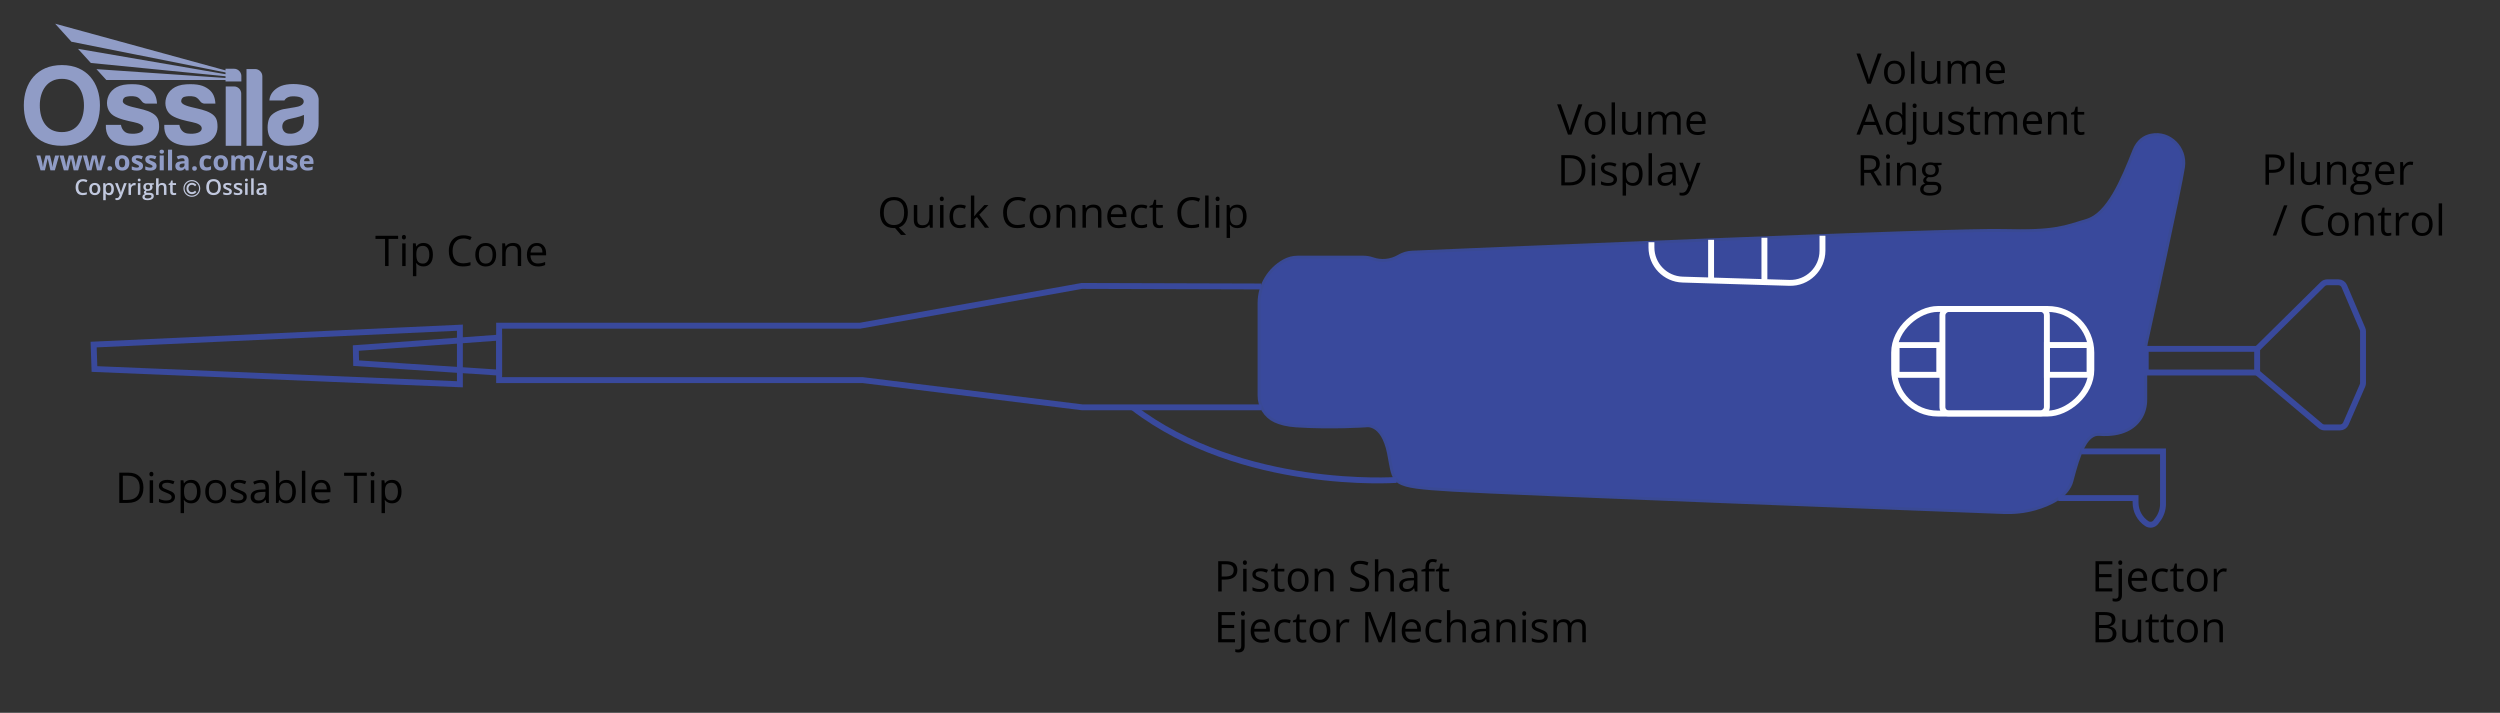 <svg viewBox="0 0 848 241.78" xmlns:xlink="http://www.w3.org/1999/xlink" xmlns="http://www.w3.org/2000/svg" data-sanitized-data-name="Layer 1" data-name="Layer 1" id="Layer_1">
  <rect x="0" y="0" width="848" height="241.78" fill="#333333" stroke="none"/>
  <defs>
    <style>
      .cls-1 {
        fill: #000;
      }

      .cls-1, .cls-2, .cls-3, .cls-4 {
        stroke-width: 0px;
      }

      .cls-5 {
        stroke: #39499c;
      }

      .cls-5, .cls-3, .cls-6, .cls-7 {
        fill: none;
      }

      .cls-5, .cls-7 {
        stroke-width: 2px;
      }

      .cls-5, .cls-7, .cls-8 {
        stroke-miterlimit: 10;
      }

      .cls-9 {
        clip-path: url(#clippath-2);
      }

      .cls-2 {
        fill: #c1c8de;
      }

      .cls-10 {
        clip-path: url(#clippath-1);
      }

      .cls-6 {
        stroke: #c1c8de;
        stroke-width: .4px;
      }

      .cls-11 {
        clip-path: url(#clippath);
      }

      .cls-7 {
        stroke: #fff;
      }

      .cls-4 {
        fill: #909cc6;
      }

      .cls-8 {
        fill: #39499c;
        stroke: #394994;
      }
    </style>
    <clipPath id="clippath">
      <rect height="59.84" width="100" y="8.04" x="8.08" class="cls-3"></rect>
    </clipPath>
    <clipPath id="clippath-1">
      <path d="M24.24,14.16l52.26,10.41v.6l-50.05-8.61,4.36,4.8,45.69,4.5v.59c-14.65-1.01-29.14-1.99-43.79-3l3.35,3.68c13.52,0,26.92,0,40.44,0v.51h5.38v-1.79c0-1.39-1.11-2.53-2.47-2.53h-2.91v.56L18.7,8.04l5.53,6.12Z" class="cls-3"></path>
    </clipPath>
    <clipPath id="clippath-2">
      <rect height="59.84" width="100" y="8.04" x="8.08" class="cls-3"></rect>
    </clipPath>
  </defs>
  <path d="M712.13,147.35c8.01.53,11.94-2.47,13.87-5.38,1.25-1.89,1.83-4.16,1.83-6.43v-17.2c0-.69.07-1.37.22-2.04,1.62-7.36,11.58-52.81,12.55-59.41.02-.11.03-.22.05-.33.9-6.35-4.68-12.01-10.96-10.72-2.38.49-4.57,1.95-5.86,5.2-3.99,10.11-8.78,21.56-15.97,23.69-7.19,2.13-10.38,3.99-28.48,3.46-16.89-.5-178.96,6.43-200.45,7.35-1.55.07-3.05.51-4.39,1.29l-.14.08c-2.67,1.56-5.89,1.87-8.8.85h0c-1.01-.35-2.07-.53-3.13-.53h-22.29c-1.61,0-3.19.41-4.6,1.18h0c-5.24,2.88-8.5,8.39-8.5,14.37v31.44c0,3.64,2.04,7.02,5.34,8.57,1.75.82,4.08,1.45,7.17,1.66,11.98.8,23.69,0,23.69,0,0,0,5.59-1.33,7.72,9.31,2.13,10.65,0,11.18,21.82,12.51,19.88,1.21,161.65,6.62,186.76,7.57,3.6.14,7.22-.23,10.69-1.22,5.02-1.42,11.17-4.23,12.54-9.55,2.4-9.31,4.79-16.04,9.31-15.74Z" class="cls-8"></path>
  <rect transform="translate(869.08 -624.38) rotate(90)" height="37.79" width="8.01" y="103.46" x="742.72" class="cls-5"></rect>
  <polygon points="32.04 125.17 31.76 116.88 156 111.15 156 130.35 32.04 125.17" class="cls-5"></polygon>
  <path d="M705.97,153.11h27.72s0,17.83,0,17.83c0,1.91-.63,3.77-1.78,5.29l-.66.87c-.72.95-2.06,1.17-3.05.51h0c-2.39-1.59-3.82-4.27-3.82-7.14v-1.53h-26.22" class="cls-5"></path>
  <path d="M765.62,118.34l22.25-21.96c.41-.4.96-.63,1.53-.63h3.78c.88,0,1.67.52,2.01,1.33l6.18,14.5c.12.27.17.56.17.86v17.46c0,.3-.06.6-.18.87l-5.63,12.91c-.35.8-1.13,1.31-2,1.31h-5.22c-.52,0-1.01-.18-1.41-.51l-21.48-18.11" class="cls-5"></path>
  <path d="M560.17,82.16v1.78c0,5.89,4.68,10.72,10.57,10.9l36.2,1.11c6.15.19,11.24-4.75,11.24-10.9v-5.09" class="cls-7"></path>
  <line y2="95.68" x2="598.49" y1="80.65" x1="598.49" class="cls-7"></line>
  <line y2="95.13" x2="580.4" y1="81.35" x1="580.4" class="cls-7"></line>
  <path d="M473.67,162.79s-52.34,3.77-89.42-24.61" class="cls-5"></path>
  <polyline points="427.94 138.17 367.13 138.17 292.61 128.93 169.3 128.93 169.3 110.48 291.73 110.48 366.95 96.99 427.72 97.17" class="cls-5"></polyline>
  <polygon points="120.8 123.19 120.69 118.06 169.3 114.51 169.3 126.4 120.8 123.19" class="cls-5"></polygon>
  <rect transform="translate(798.48 -553.39) rotate(90)" ry="14.81" rx="14.81" height="66.89" width="35.48" y="89.1" x="658.19" class="cls-7"></rect>
  <rect transform="translate(799.1 -554.07) rotate(90)" ry="2.15" rx="2.15" height="35.43" width="35.43" y="104.8" x="658.87" class="cls-7"></rect>
  <path transform="translate(823.63 -579.45) rotate(90)" d="M697.05,114.85h8.98c.31,0,.55.25.55.55v13.92h-10.09v-13.92c0-.31.25-.55.55-.55Z" class="cls-7"></path>
  <path transform="translate(528.48 772.65) rotate(-90)" d="M646.07,114.85h8.98c.31,0,.55.25.55.55v13.92h-10.09v-13.92c0-.31.25-.55.55-.55Z" class="cls-7"></path>
  <g>
    <path d="M774.95,55.38c0,1.04-.35,1.84-1.06,2.4s-1.72.84-3.04.84h-1.21v4.04h-1.19v-10.26h2.66c2.56,0,3.84,1,3.84,2.99ZM769.64,57.59h1.07c1.06,0,1.82-.17,2.29-.51.47-.34.71-.89.71-1.64,0-.68-.22-1.18-.67-1.52-.45-.33-1.14-.5-2.08-.5h-1.33v4.17Z" class="cls-1"></path>
    <path d="M778.08,62.65h-1.16v-10.92h1.16v10.92Z" class="cls-1"></path>
    <path d="M781.65,54.96v4.99c0,.63.14,1.09.43,1.4.29.31.73.46,1.34.46.8,0,1.39-.22,1.77-.66.37-.44.56-1.16.56-2.15v-4.04h1.17v7.69h-.96l-.17-1.03h-.06c-.24.38-.57.67-.99.87-.42.2-.91.3-1.45.3-.94,0-1.64-.22-2.1-.67-.46-.44-.7-1.16-.7-2.13v-5.03h1.18Z" class="cls-1"></path>
    <path d="M794.64,62.65v-4.98c0-.63-.14-1.09-.43-1.4-.29-.31-.73-.46-1.34-.46-.8,0-1.39.22-1.77.65-.38.44-.56,1.15-.56,2.15v4.04h-1.16v-7.69h.95l.19,1.05h.06c.24-.38.57-.67,1-.88.43-.21.91-.31,1.44-.31.93,0,1.62.22,2.09.67.47.45.7,1.16.7,2.14v5.02h-1.16Z" class="cls-1"></path>
    <path d="M804.49,54.96v.74l-1.42.17c.13.16.25.38.35.64.1.26.15.56.15.89,0,.75-.26,1.35-.77,1.8-.51.45-1.22.67-2.12.67-.23,0-.44-.02-.64-.06-.5.26-.74.59-.74.99,0,.21.09.37.26.47s.47.15.89.15h1.36c.83,0,1.47.18,1.92.53.45.35.67.86.67,1.53,0,.85-.34,1.5-1.03,1.95-.68.45-1.68.67-2.99.67-1.01,0-1.78-.19-2.33-.56-.54-.37-.82-.9-.82-1.59,0-.47.15-.87.45-1.21.3-.34.72-.57,1.26-.69-.2-.09-.36-.23-.49-.41-.13-.19-.2-.4-.2-.65,0-.28.08-.53.22-.74.15-.21.39-.41.71-.61-.4-.16-.72-.44-.97-.83-.25-.39-.38-.84-.38-1.35,0-.84.25-1.49.76-1.95.51-.46,1.22-.68,2.15-.68.4,0,.76.05,1.09.14h2.66ZM798.36,63.94c0,.42.18.73.53.95.35.22.85.32,1.51.32.98,0,1.7-.15,2.17-.44s.71-.69.71-1.19c0-.42-.13-.71-.38-.87-.26-.16-.74-.24-1.45-.24h-1.4c-.53,0-.94.13-1.23.38-.29.25-.44.61-.44,1.09ZM798.99,57.42c0,.54.15.95.46,1.22s.73.41,1.27.41c1.14,0,1.71-.55,1.71-1.66s-.57-1.73-1.72-1.73c-.55,0-.97.15-1.26.44s-.44.73-.44,1.31Z" class="cls-1"></path>
    <path d="M809.32,62.79c-1.14,0-2.03-.35-2.69-1.04-.66-.69-.99-1.65-.99-2.88s.31-2.22.92-2.95c.61-.73,1.43-1.09,2.46-1.09.96,0,1.72.32,2.29.95.56.63.84,1.47.84,2.51v.74h-5.3c.02.9.25,1.59.69,2.06.43.47,1.04.7,1.83.7.83,0,1.65-.17,2.46-.52v1.04c-.41.18-.8.31-1.17.38s-.81.12-1.33.12ZM809,55.8c-.62,0-1.11.2-1.48.6s-.58.96-.65,1.67h4.02c0-.73-.16-1.3-.49-1.69s-.79-.59-1.4-.59Z" class="cls-1"></path>
    <path d="M817.64,54.82c.34,0,.65.03.92.08l-.16,1.08c-.32-.07-.6-.1-.84-.1-.62,0-1.15.25-1.6.76-.44.5-.66,1.13-.66,1.89v4.13h-1.16v-7.69h.96l.13,1.42h.06c.29-.5.63-.89,1.03-1.16.4-.27.84-.41,1.33-.41Z" class="cls-1"></path>
    <path d="M775.9,69.64l-3.82,10.26h-1.17l3.82-10.26h1.17Z" class="cls-1"></path>
    <path d="M785.58,70.56c-1.13,0-2.02.38-2.67,1.13-.65.75-.98,1.78-.98,3.08s.31,2.38.94,3.11c.63.73,1.53,1.1,2.69,1.1.72,0,1.53-.13,2.45-.39v1.05c-.71.27-1.59.4-2.63.4-1.51,0-2.68-.46-3.5-1.38-.82-.92-1.23-2.22-1.23-3.91,0-1.06.2-1.98.59-2.78.39-.8.97-1.41,1.71-1.84.75-.43,1.62-.65,2.63-.65,1.08,0,2.02.2,2.82.59l-.51,1.02c-.78-.37-1.55-.55-2.33-.55Z" class="cls-1"></path>
    <path d="M796.71,76.04c0,1.25-.31,2.23-.95,2.94-.63.7-1.5,1.06-2.62,1.06-.69,0-1.3-.16-1.83-.48-.54-.32-.95-.79-1.24-1.39-.29-.6-.44-1.31-.44-2.12,0-1.25.31-2.23.94-2.93s1.5-1.05,2.61-1.05,1.93.36,2.57,1.07c.63.72.95,1.68.95,2.91ZM790.86,76.04c0,.98.2,1.73.59,2.25s.97.77,1.73.77,1.34-.26,1.74-.77c.39-.51.59-1.26.59-2.25s-.2-1.72-.59-2.23c-.4-.51-.98-.76-1.75-.76s-1.34.25-1.72.75c-.39.5-.58,1.25-.58,2.24Z" class="cls-1"></path>
    <path d="M804.02,79.9v-4.98c0-.63-.14-1.09-.43-1.4-.29-.31-.73-.46-1.34-.46-.8,0-1.39.22-1.77.65s-.56,1.15-.56,2.15v4.04h-1.16v-7.69h.95l.19,1.05h.06c.24-.38.57-.67,1-.88.43-.21.91-.31,1.44-.31.93,0,1.62.22,2.09.67.47.45.7,1.16.7,2.14v5.02h-1.16Z" class="cls-1"></path>
    <path d="M810.06,79.08c.21,0,.4-.02.6-.05.19-.03.34-.06.46-.09v.89c-.13.06-.31.11-.56.15-.25.04-.47.06-.66.06-1.49,0-2.23-.78-2.23-2.35v-4.58h-1.1v-.56l1.1-.48.49-1.64h.67v1.78h2.23v.91h-2.23v4.53c0,.46.11.82.33,1.07.22.25.52.37.91.37Z" class="cls-1"></path>
    <path d="M816.16,72.07c.34,0,.65.03.92.08l-.16,1.08c-.32-.07-.6-.11-.84-.11-.62,0-1.15.25-1.6.76-.44.5-.66,1.13-.66,1.89v4.13h-1.16v-7.69h.96l.13,1.42h.06c.29-.5.63-.89,1.03-1.16s.84-.41,1.33-.41Z" class="cls-1"></path>
    <path d="M825.16,76.04c0,1.25-.32,2.23-.95,2.94s-1.5,1.06-2.62,1.06c-.69,0-1.3-.16-1.83-.48s-.95-.79-1.23-1.39c-.29-.6-.44-1.31-.44-2.12,0-1.25.31-2.23.94-2.93s1.5-1.05,2.61-1.05,1.93.36,2.56,1.07.95,1.68.95,2.91ZM819.3,76.04c0,.98.2,1.73.59,2.25.39.51.97.77,1.73.77s1.34-.26,1.74-.77c.4-.51.59-1.26.59-2.25s-.2-1.72-.59-2.23c-.39-.51-.98-.76-1.75-.76s-1.34.25-1.73.75c-.39.5-.58,1.25-.58,2.24Z" class="cls-1"></path>
    <path d="M828.36,79.9h-1.16v-10.92h1.16v10.92Z" class="cls-1"></path>
  </g>
  <g>
    <path d="M716.51,200.62h-5.72v-10.26h5.72v1.06h-4.53v3.31h4.25v1.05h-4.25v3.78h4.53v1.07Z" class="cls-1"></path>
    <path d="M717.67,204.07c-.44,0-.8-.06-1.08-.18v-.95c.32.09.64.14.96.14.36,0,.63-.1.8-.3s.26-.5.26-.91v-8.95h1.16v8.87c0,1.52-.7,2.27-2.1,2.27ZM718.51,190.85c0-.27.07-.46.2-.59s.29-.19.49-.19.35.06.48.19c.14.13.2.32.2.58s-.07.46-.2.59c-.14.13-.3.19-.48.19s-.36-.06-.49-.19c-.13-.13-.2-.32-.2-.59Z" class="cls-1"></path>
    <path d="M725.49,200.76c-1.14,0-2.03-.35-2.69-1.04s-.99-1.65-.99-2.88.31-2.22.92-2.95,1.43-1.09,2.46-1.09c.96,0,1.73.32,2.29.95.56.63.84,1.47.84,2.51v.74h-5.3c.02.9.25,1.59.68,2.06s1.04.7,1.83.7c.83,0,1.65-.17,2.46-.52v1.04c-.41.18-.8.31-1.17.38s-.81.12-1.33.12ZM725.18,193.76c-.62,0-1.11.2-1.48.6s-.58.96-.65,1.67h4.02c0-.73-.16-1.3-.49-1.69-.33-.39-.79-.59-1.4-.59Z" class="cls-1"></path>
    <path d="M733.38,200.76c-1.11,0-1.98-.34-2.59-1.03-.61-.69-.92-1.65-.92-2.91s.31-2.28.93-2.98c.62-.7,1.5-1.05,2.65-1.05.37,0,.74.04,1.11.12.37.08.66.17.87.28l-.36.99c-.26-.1-.54-.19-.84-.26-.3-.07-.57-.1-.81-.1-1.56,0-2.34,1-2.34,2.99,0,.94.19,1.67.57,2.18.38.51.95.76,1.69.76.64,0,1.3-.14,1.97-.41v1.03c-.51.27-1.16.4-1.94.4Z" class="cls-1"></path>
    <path d="M739.63,199.8c.21,0,.41-.02.6-.05.19-.03.34-.06.46-.09v.89c-.13.06-.31.11-.56.15-.25.04-.47.06-.66.06-1.49,0-2.23-.78-2.23-2.35v-4.58h-1.1v-.56l1.1-.48.49-1.64h.67v1.78h2.23v.9h-2.23v4.53c0,.46.11.82.33,1.07.22.25.52.37.91.37Z" class="cls-1"></path>
    <path d="M748.86,196.77c0,1.25-.32,2.23-.95,2.94-.63.7-1.5,1.06-2.62,1.06-.69,0-1.3-.16-1.83-.48-.53-.32-.95-.79-1.24-1.39s-.44-1.31-.44-2.12c0-1.25.31-2.23.94-2.93.63-.7,1.5-1.05,2.61-1.05s1.93.36,2.57,1.07c.63.72.95,1.68.95,2.91ZM743,196.77c0,.98.2,1.73.59,2.25.39.51.97.77,1.73.77s1.34-.26,1.74-.77c.4-.51.59-1.26.59-2.25s-.2-1.72-.59-2.23c-.4-.51-.98-.76-1.75-.76s-1.34.25-1.73.75c-.39.5-.58,1.25-.58,2.24Z" class="cls-1"></path>
    <path d="M754.41,192.79c.34,0,.65.03.92.08l-.16,1.08c-.32-.07-.6-.11-.84-.11-.62,0-1.15.25-1.6.76-.44.51-.66,1.13-.66,1.89v4.13h-1.16v-7.69h.96l.13,1.42h.06c.29-.5.63-.89,1.03-1.16.4-.27.84-.41,1.33-.41Z" class="cls-1"></path>
    <path d="M710.79,207.61h2.9c1.36,0,2.35.2,2.95.61.61.41.91,1.05.91,1.93,0,.61-.17,1.11-.51,1.5-.34.4-.83.65-1.48.77v.07c1.56.27,2.34,1.09,2.34,2.46,0,.92-.31,1.63-.93,2.15-.62.51-1.49.77-2.6.77h-3.58v-10.26ZM711.98,212h1.96c.84,0,1.45-.13,1.82-.4.37-.26.55-.71.55-1.34,0-.58-.21-.99-.62-1.25-.41-.25-1.07-.38-1.96-.38h-1.75v3.36ZM711.98,213.01v3.84h2.14c.83,0,1.45-.16,1.87-.48.42-.32.63-.82.63-1.51,0-.64-.21-1.1-.64-1.4s-1.08-.45-1.95-.45h-2.04Z" class="cls-1"></path>
    <path d="M721.02,210.18v4.99c0,.63.14,1.09.43,1.4.29.31.73.46,1.34.46.8,0,1.39-.22,1.77-.66.37-.44.56-1.16.56-2.15v-4.04h1.17v7.69h-.96l-.17-1.03h-.06c-.24.38-.57.67-.99.87-.42.2-.91.3-1.45.3-.94,0-1.64-.22-2.1-.67-.46-.44-.7-1.16-.7-2.13v-5.03h1.18Z" class="cls-1"></path>
    <path d="M731.23,217.05c.21,0,.41-.02.6-.05.19-.03.34-.06.46-.09v.89c-.13.06-.31.11-.56.15-.25.04-.47.06-.66.06-1.49,0-2.23-.78-2.23-2.35v-4.58h-1.1v-.56l1.1-.48.49-1.64h.67v1.78h2.23v.91h-2.23v4.53c0,.46.11.82.33,1.07.22.25.52.37.91.37Z" class="cls-1"></path>
    <path d="M736.3,217.05c.21,0,.41-.02.6-.05.19-.03.34-.06.46-.09v.89c-.13.06-.31.11-.56.15-.25.04-.47.06-.66.06-1.49,0-2.23-.78-2.23-2.35v-4.58h-1.1v-.56l1.1-.48.49-1.64h.67v1.78h2.23v.91h-2.23v4.53c0,.46.11.82.33,1.07.22.25.52.37.91.37Z" class="cls-1"></path>
    <path d="M745.53,214.01c0,1.25-.32,2.23-.95,2.94-.63.7-1.5,1.06-2.62,1.06-.69,0-1.3-.16-1.83-.48-.53-.32-.95-.79-1.24-1.39-.29-.6-.44-1.31-.44-2.12,0-1.25.31-2.23.94-2.93.63-.7,1.5-1.05,2.61-1.05s1.93.36,2.57,1.07c.63.72.95,1.68.95,2.9ZM739.67,214.01c0,.98.2,1.73.59,2.25.39.51.97.77,1.73.77s1.34-.26,1.74-.77.59-1.26.59-2.25-.2-1.72-.59-2.23c-.4-.51-.98-.76-1.75-.76s-1.34.25-1.73.75c-.39.5-.58,1.25-.58,2.24Z" class="cls-1"></path>
    <path d="M752.84,217.87v-4.98c0-.63-.14-1.09-.43-1.4-.29-.31-.73-.46-1.34-.46-.8,0-1.39.22-1.77.65-.37.44-.56,1.15-.56,2.15v4.03h-1.16v-7.69h.95l.19,1.05h.06c.24-.38.57-.67,1-.88.43-.21.91-.31,1.44-.31.93,0,1.62.22,2.09.67.47.45.7,1.16.7,2.14v5.02h-1.17Z" class="cls-1"></path>
  </g>
  <g>
    <path d="M131.8,90.24h-1.19v-9.2h-3.25v-1.06h7.69v1.06h-3.25v9.2Z" class="cls-1"></path>
    <path d="M136.32,80.46c0-.27.07-.46.2-.59.13-.12.29-.19.49-.19s.35.06.48.19c.14.13.2.32.2.58s-.07.46-.2.59c-.14.13-.3.19-.48.19s-.36-.06-.49-.19c-.13-.13-.2-.32-.2-.59ZM137.59,90.24h-1.16v-7.69h1.16v7.69Z" class="cls-1"></path>
    <path d="M143.63,90.38c-.5,0-.96-.09-1.37-.28-.41-.18-.76-.47-1.04-.85h-.08c.06.45.08.88.08,1.28v3.16h-1.16v-11.14h.95l.16,1.05h.06c.3-.42.65-.73,1.05-.91s.85-.28,1.37-.28c1.02,0,1.81.35,2.36,1.05.55.7.83,1.67.83,2.93s-.28,2.24-.85,2.94c-.56.7-1.35,1.05-2.35,1.05ZM143.47,83.4c-.79,0-1.35.22-1.71.65-.35.44-.53,1.13-.54,2.08v.26c0,1.08.18,1.85.54,2.32.36.47.94.7,1.73.7.66,0,1.18-.27,1.56-.81.38-.54.57-1.28.57-2.22s-.19-1.69-.57-2.21c-.38-.51-.91-.77-1.59-.77Z" class="cls-1"></path>
    <path d="M157.17,80.9c-1.13,0-2.02.38-2.67,1.13-.65.75-.98,1.78-.98,3.08s.31,2.38.94,3.11c.63.73,1.53,1.1,2.69,1.1.72,0,1.53-.13,2.45-.39v1.05c-.71.27-1.59.4-2.63.4-1.51,0-2.68-.46-3.5-1.38-.82-.92-1.23-2.22-1.23-3.91,0-1.06.2-1.98.59-2.78.4-.79.97-1.41,1.71-1.84.75-.43,1.62-.65,2.63-.65,1.08,0,2.02.2,2.82.59l-.51,1.02c-.78-.36-1.55-.55-2.33-.55Z" class="cls-1"></path>
    <path d="M168.3,86.39c0,1.25-.32,2.23-.95,2.94-.63.7-1.5,1.06-2.62,1.06-.69,0-1.3-.16-1.83-.48-.53-.32-.95-.79-1.24-1.39s-.44-1.31-.44-2.12c0-1.25.31-2.23.94-2.93.63-.7,1.5-1.05,2.61-1.05s1.93.36,2.57,1.07c.63.72.95,1.68.95,2.91ZM162.44,86.39c0,.98.2,1.73.59,2.25.39.51.97.77,1.73.77s1.34-.26,1.74-.77c.4-.51.59-1.26.59-2.25s-.2-1.72-.59-2.23c-.4-.51-.98-.76-1.75-.76s-1.34.25-1.73.75c-.39.5-.58,1.25-.58,2.24Z" class="cls-1"></path>
    <path d="M175.61,90.24v-4.98c0-.63-.14-1.09-.43-1.4-.29-.31-.73-.46-1.34-.46-.8,0-1.39.22-1.77.65-.37.44-.56,1.15-.56,2.15v4.03h-1.16v-7.69h.95l.19,1.05h.06c.24-.38.57-.67,1-.88.43-.21.91-.31,1.44-.31.93,0,1.62.22,2.09.67s.7,1.16.7,2.14v5.02h-1.17Z" class="cls-1"></path>
    <path d="M182.41,90.38c-1.14,0-2.03-.35-2.69-1.04s-.99-1.65-.99-2.88.31-2.22.92-2.95,1.43-1.09,2.46-1.09c.96,0,1.73.32,2.29.95.56.63.84,1.47.84,2.51v.74h-5.3c.02.9.25,1.59.68,2.06s1.04.7,1.83.7c.83,0,1.65-.17,2.46-.52v1.04c-.41.18-.8.31-1.17.38s-.81.12-1.33.12ZM182.1,83.38c-.62,0-1.11.2-1.48.6s-.58.96-.65,1.67h4.02c0-.73-.16-1.3-.49-1.69-.33-.39-.79-.59-1.4-.59Z" class="cls-1"></path>
  </g>
  <g>
    <path d="M48.65,165.37c0,1.69-.46,2.99-1.38,3.88s-2.24,1.34-3.97,1.34h-2.84v-10.26h3.14c1.6,0,2.83.44,3.72,1.33.88.88,1.33,2.12,1.33,3.71ZM47.39,165.41c0-1.34-.34-2.35-1.01-3.02-.67-.68-1.67-1.02-2.99-1.02h-1.73v8.2h1.45c1.42,0,2.49-.35,3.21-1.05s1.07-1.73,1.07-3.11Z" class="cls-1"></path>
    <path d="M50.67,160.82c0-.27.07-.46.2-.59s.29-.19.49-.19.35.06.48.19.2.32.2.58-.07.46-.2.59c-.14.13-.3.19-.48.19s-.36-.06-.49-.19c-.13-.13-.2-.32-.2-.59ZM51.93,170.6h-1.16v-7.69h1.16v7.69Z" class="cls-1"></path>
    <path d="M59.36,168.5c0,.72-.27,1.27-.8,1.66-.53.39-1.28.58-2.25.58-1.02,0-1.81-.16-2.39-.48v-1.08c.37.19.77.33,1.19.44.42.11.83.16,1.22.16.61,0,1.08-.1,1.4-.29.33-.19.49-.49.49-.89,0-.3-.13-.56-.39-.77-.26-.21-.77-.46-1.52-.75-.72-.27-1.22-.5-1.53-.7-.3-.2-.53-.42-.67-.68-.15-.25-.22-.55-.22-.91,0-.63.25-1.12.76-1.48.51-.36,1.21-.54,2.1-.54.83,0,1.64.17,2.43.51l-.41.95c-.77-.32-1.47-.48-2.1-.48-.55,0-.97.09-1.25.26-.28.17-.42.41-.42.72,0,.21.05.38.16.53.1.15.27.28.51.41.23.13.68.32,1.35.57.91.33,1.53.67,1.85,1,.32.34.48.76.48,1.27Z" class="cls-1"></path>
    <path d="M64.83,170.74c-.5,0-.96-.09-1.37-.28-.41-.19-.76-.47-1.04-.85h-.08c.06.45.08.88.08,1.28v3.16h-1.16v-11.14h.95l.16,1.05h.06c.3-.42.65-.73,1.05-.91.4-.19.85-.28,1.37-.28,1.02,0,1.81.35,2.36,1.05.55.7.83,1.67.83,2.93s-.28,2.24-.85,2.94-1.35,1.05-2.35,1.05ZM64.67,163.76c-.79,0-1.35.22-1.71.65-.35.44-.53,1.13-.54,2.08v.26c0,1.08.18,1.85.54,2.32.36.47.94.7,1.73.7.66,0,1.18-.27,1.56-.81.38-.54.57-1.28.57-2.22s-.19-1.69-.57-2.21c-.38-.51-.91-.77-1.59-.77Z" class="cls-1"></path>
    <path d="M76.7,166.75c0,1.25-.32,2.23-.95,2.94-.63.7-1.5,1.06-2.62,1.06-.69,0-1.3-.16-1.83-.48-.53-.32-.95-.79-1.24-1.39s-.44-1.31-.44-2.12c0-1.25.31-2.23.94-2.93s1.5-1.05,2.61-1.05,1.93.36,2.57,1.07c.63.72.95,1.68.95,2.91ZM70.84,166.75c0,.98.2,1.73.59,2.25.39.51.97.77,1.73.77s1.34-.26,1.74-.77.59-1.26.59-2.25-.2-1.72-.59-2.23c-.4-.51-.98-.76-1.75-.76s-1.34.25-1.73.75c-.39.5-.58,1.25-.58,2.24Z" class="cls-1"></path>
    <path d="M83.7,168.5c0,.72-.27,1.27-.8,1.66-.53.39-1.28.58-2.25.58-1.02,0-1.81-.16-2.39-.48v-1.08c.37.19.77.33,1.19.44.42.11.83.16,1.22.16.61,0,1.08-.1,1.4-.29.33-.19.49-.49.49-.89,0-.3-.13-.56-.39-.77-.26-.21-.77-.46-1.52-.75-.72-.27-1.22-.5-1.53-.7-.3-.2-.53-.42-.67-.68-.15-.25-.22-.55-.22-.91,0-.63.25-1.12.76-1.48.51-.36,1.21-.54,2.1-.54.83,0,1.64.17,2.43.51l-.41.95c-.77-.32-1.47-.48-2.1-.48-.55,0-.97.09-1.25.26-.28.17-.42.41-.42.72,0,.21.05.38.16.53.1.15.27.28.51.41.23.13.68.32,1.35.57.91.33,1.53.67,1.85,1,.32.34.48.76.48,1.27Z" class="cls-1"></path>
    <path d="M90.33,170.6l-.23-1.09h-.06c-.38.48-.77.81-1.15.98-.38.17-.86.26-1.43.26-.76,0-1.36-.2-1.79-.59s-.65-.95-.65-1.68c0-1.55,1.24-2.37,3.73-2.44l1.31-.04v-.48c0-.6-.13-1.05-.39-1.34s-.67-.43-1.25-.43c-.64,0-1.37.2-2.17.59l-.36-.89c.38-.21.79-.37,1.25-.48.45-.12.9-.18,1.36-.18.92,0,1.6.2,2.04.61.44.41.66,1.06.66,1.96v5.25h-.86ZM87.7,169.78c.73,0,1.29-.2,1.71-.6s.62-.95.62-1.67v-.69l-1.17.05c-.93.03-1.59.18-2,.43-.41.25-.61.65-.61,1.19,0,.42.13.74.38.96s.61.33,1.07.33Z" class="cls-1"></path>
    <path d="M97.17,162.78c1.01,0,1.8.35,2.35,1.04s.84,1.67.84,2.93-.28,2.24-.85,2.94-1.35,1.05-2.35,1.05c-.5,0-.96-.09-1.37-.28-.41-.19-.76-.47-1.04-.85h-.08l-.25.99h-.83v-10.92h1.16v2.65c0,.59-.02,1.13-.06,1.6h.06c.54-.77,1.35-1.15,2.41-1.15ZM97,163.76c-.8,0-1.37.23-1.72.68-.35.46-.53,1.22-.53,2.31s.18,1.85.54,2.32c.36.47.94.7,1.73.7.72,0,1.25-.26,1.6-.78.35-.52.53-1.27.53-2.25s-.18-1.75-.53-2.24-.89-.74-1.63-.74Z" class="cls-1"></path>
    <path d="M103.56,170.6h-1.16v-10.92h1.16v10.92Z" class="cls-1"></path>
    <path d="M109.28,170.74c-1.14,0-2.03-.35-2.69-1.04s-.99-1.65-.99-2.88.31-2.22.92-2.95c.61-.73,1.43-1.09,2.46-1.09.96,0,1.73.32,2.29.95s.84,1.47.84,2.51v.74h-5.3c.02.9.25,1.59.68,2.06s1.04.7,1.83.7c.83,0,1.65-.17,2.46-.52v1.04c-.41.18-.8.31-1.17.38s-.81.12-1.33.12ZM108.96,163.74c-.62,0-1.11.2-1.48.6s-.58.96-.65,1.67h4.02c0-.73-.16-1.3-.49-1.69-.33-.39-.79-.59-1.4-.59Z" class="cls-1"></path>
    <path d="M121.16,170.6h-1.19v-9.2h-3.25v-1.06h7.69v1.06h-3.25v9.2Z" class="cls-1"></path>
    <path d="M125.68,160.82c0-.27.07-.46.2-.59s.29-.19.49-.19.35.06.48.19.2.32.2.58-.07.46-.2.59c-.14.13-.3.19-.48.19s-.36-.06-.49-.19c-.13-.13-.2-.32-.2-.59ZM126.94,170.6h-1.16v-7.69h1.16v7.69Z" class="cls-1"></path>
    <path d="M132.99,170.74c-.5,0-.96-.09-1.37-.28-.41-.19-.76-.47-1.04-.85h-.08c.06.45.08.88.08,1.28v3.16h-1.16v-11.14h.95l.16,1.05h.06c.3-.42.65-.73,1.05-.91.4-.19.85-.28,1.37-.28,1.02,0,1.81.35,2.36,1.05.55.7.83,1.67.83,2.93s-.28,2.24-.85,2.94-1.35,1.05-2.35,1.05ZM132.82,163.76c-.79,0-1.35.22-1.71.65-.35.44-.53,1.13-.54,2.08v.26c0,1.08.18,1.85.54,2.32.36.47.94.7,1.73.7.66,0,1.18-.27,1.56-.81.38-.54.57-1.28.57-2.22s-.19-1.69-.57-2.21c-.38-.51-.91-.77-1.59-.77Z" class="cls-1"></path>
  </g>
  <g>
    <path d="M535.45,35.39h1.28l-3.7,10.26h-1.18l-3.68-10.26h1.26l2.36,6.64c.27.76.49,1.5.65,2.22.17-.76.39-1.51.66-2.27l2.34-6.6Z" class="cls-1"></path>
    <path d="M544.61,41.8c0,1.25-.32,2.23-.95,2.94-.63.7-1.5,1.06-2.62,1.06-.69,0-1.3-.16-1.83-.48-.53-.32-.95-.79-1.24-1.39s-.44-1.31-.44-2.12c0-1.25.31-2.23.94-2.93.63-.7,1.5-1.05,2.61-1.05s1.93.36,2.57,1.07c.63.72.95,1.68.95,2.91ZM538.75,41.8c0,.98.2,1.73.59,2.25.39.51.97.77,1.73.77s1.34-.26,1.74-.77.59-1.26.59-2.25-.2-1.72-.59-2.23c-.4-.51-.98-.76-1.75-.76s-1.34.25-1.73.75c-.39.5-.58,1.25-.58,2.24Z" class="cls-1"></path>
    <path d="M547.81,45.65h-1.16v-10.92h1.16v10.92Z" class="cls-1"></path>
    <path d="M551.38,37.96v4.99c0,.63.14,1.09.43,1.4.29.31.73.46,1.34.46.8,0,1.39-.22,1.77-.66.37-.44.56-1.16.56-2.15v-4.04h1.17v7.69h-.96l-.17-1.03h-.06c-.24.38-.57.67-.99.87-.42.2-.91.3-1.45.3-.94,0-1.64-.22-2.1-.67-.46-.44-.7-1.16-.7-2.13v-5.03h1.18Z" class="cls-1"></path>
    <path d="M568.91,45.65v-5c0-.61-.13-1.07-.39-1.38-.26-.31-.67-.46-1.22-.46-.72,0-1.26.21-1.61.62-.35.42-.52,1.06-.52,1.92v4.29h-1.17v-5c0-.61-.13-1.07-.39-1.38-.26-.31-.67-.46-1.23-.46-.73,0-1.26.22-1.6.66-.34.44-.51,1.15-.51,2.15v4.04h-1.16v-7.69h.95l.19,1.05h.06c.22-.37.53-.67.93-.88.4-.21.85-.32,1.34-.32,1.2,0,1.99.44,2.36,1.31h.06c.23-.4.56-.72,1-.95.43-.23.93-.35,1.49-.35.87,0,1.52.22,1.95.67s.65,1.16.65,2.14v5.02h-1.17Z" class="cls-1"></path>
    <path d="M575.72,45.79c-1.14,0-2.03-.35-2.69-1.04-.66-.69-.99-1.65-.99-2.88s.31-2.22.92-2.95c.61-.73,1.43-1.09,2.46-1.09.96,0,1.73.32,2.29.95s.84,1.47.84,2.51v.74h-5.3c.02.9.25,1.59.68,2.06.43.47,1.04.7,1.83.7.83,0,1.65-.17,2.46-.52v1.04c-.41.18-.8.31-1.17.38s-.81.12-1.33.12ZM575.41,38.8c-.62,0-1.11.2-1.48.6s-.58.96-.65,1.67h4.02c0-.73-.16-1.3-.49-1.69-.33-.39-.79-.59-1.4-.59Z" class="cls-1"></path>
    <path d="M537.78,57.67c0,1.69-.46,2.99-1.38,3.88-.92.9-2.24,1.34-3.97,1.34h-2.84v-10.26h3.14c1.6,0,2.83.44,3.72,1.33.88.88,1.33,2.12,1.33,3.71ZM536.52,57.71c0-1.34-.34-2.35-1.01-3.02-.67-.68-1.67-1.02-2.99-1.02h-1.73v8.2h1.45c1.42,0,2.49-.35,3.21-1.05.72-.7,1.07-1.73,1.07-3.11Z" class="cls-1"></path>
    <path d="M539.79,53.12c0-.27.07-.46.2-.59s.29-.19.49-.19.35.06.48.19c.14.13.2.32.2.58s-.07.46-.2.59c-.14.13-.3.19-.48.19s-.36-.06-.49-.19c-.13-.13-.2-.32-.2-.59ZM541.06,62.9h-1.16v-7.69h1.16v7.69Z" class="cls-1"></path>
    <path d="M548.49,60.8c0,.72-.27,1.27-.8,1.66-.53.39-1.28.58-2.25.58-1.02,0-1.81-.16-2.39-.48v-1.08c.37.19.77.33,1.19.44.42.11.83.16,1.22.16.61,0,1.08-.1,1.4-.29s.49-.49.49-.89c0-.3-.13-.56-.39-.77-.26-.21-.77-.46-1.52-.75-.72-.27-1.22-.5-1.53-.7-.3-.2-.53-.42-.67-.68-.15-.25-.22-.55-.22-.91,0-.63.25-1.12.76-1.48.51-.36,1.21-.54,2.1-.54.83,0,1.64.17,2.43.51l-.41.95c-.77-.32-1.47-.48-2.1-.48-.55,0-.97.09-1.25.26-.28.17-.42.41-.42.72,0,.21.05.38.16.53.1.15.27.28.51.41.23.13.68.32,1.35.57.91.33,1.53.67,1.85,1,.32.34.48.76.48,1.27Z" class="cls-1"></path>
    <path d="M553.96,63.04c-.5,0-.96-.09-1.37-.28-.41-.18-.76-.47-1.04-.85h-.08c.06.45.08.88.08,1.28v3.16h-1.16v-11.14h.95l.16,1.05h.06c.3-.42.65-.73,1.05-.91.4-.19.85-.28,1.37-.28,1.02,0,1.81.35,2.36,1.05.55.7.83,1.67.83,2.93s-.28,2.24-.85,2.94c-.56.7-1.35,1.05-2.35,1.05ZM553.79,56.06c-.79,0-1.35.22-1.71.65-.35.44-.53,1.13-.54,2.08v.26c0,1.08.18,1.85.54,2.32.36.47.94.7,1.73.7.66,0,1.18-.27,1.56-.81.38-.54.57-1.28.57-2.22s-.19-1.69-.57-2.21c-.38-.51-.91-.77-1.59-.77Z" class="cls-1"></path>
    <path d="M560.35,62.9h-1.16v-10.92h1.16v10.92Z" class="cls-1"></path>
    <path d="M567.55,62.9l-.23-1.09h-.06c-.38.48-.77.81-1.15.98-.38.17-.86.26-1.43.26-.76,0-1.36-.2-1.79-.59s-.65-.95-.65-1.68c0-1.55,1.24-2.37,3.73-2.44l1.31-.04v-.48c0-.6-.13-1.05-.39-1.34s-.67-.43-1.25-.43c-.64,0-1.37.2-2.17.59l-.36-.89c.38-.21.79-.37,1.25-.48.45-.12.9-.18,1.36-.18.92,0,1.6.2,2.04.61.44.41.66,1.06.66,1.96v5.25h-.86ZM564.92,62.08c.73,0,1.29-.2,1.71-.6s.62-.95.62-1.67v-.69l-1.17.05c-.93.03-1.59.18-2,.43-.41.25-.61.65-.61,1.19,0,.42.13.74.38.96s.61.33,1.07.33Z" class="cls-1"></path>
    <path d="M569.59,55.21h1.25l1.68,4.39c.37,1,.6,1.72.69,2.17h.06c.06-.24.19-.65.38-1.22s.83-2.35,1.91-5.33h1.25l-3.3,8.76c-.33.87-.71,1.48-1.15,1.84-.44.36-.97.54-1.61.54-.36,0-.71-.04-1.05-.12v-.93c.26.06.54.08.86.08.8,0,1.37-.45,1.71-1.35l.43-1.09-3.1-7.73Z" class="cls-1"></path>
  </g>
  <g>
    <path d="M636.98,18.15h1.28l-3.7,10.26h-1.18l-3.68-10.26h1.26l2.36,6.64c.27.76.49,1.5.64,2.22.17-.76.39-1.51.66-2.27l2.34-6.6Z" class="cls-1"></path>
    <path d="M646.14,24.55c0,1.25-.31,2.23-.95,2.94-.63.7-1.5,1.06-2.62,1.06-.69,0-1.3-.16-1.83-.48-.54-.32-.95-.79-1.24-1.39-.29-.6-.44-1.31-.44-2.12,0-1.25.31-2.23.94-2.93.63-.7,1.5-1.05,2.61-1.05s1.93.36,2.57,1.07c.63.72.95,1.68.95,2.9ZM640.28,24.55c0,.98.2,1.73.59,2.25s.97.77,1.73.77,1.34-.26,1.74-.77c.39-.51.59-1.26.59-2.25s-.2-1.72-.59-2.23c-.4-.51-.98-.76-1.75-.76s-1.34.25-1.72.75c-.39.5-.58,1.25-.58,2.24Z" class="cls-1"></path>
    <path d="M649.35,28.41h-1.16v-10.92h1.16v10.92Z" class="cls-1"></path>
    <path d="M652.91,20.72v4.99c0,.63.14,1.09.43,1.4.29.31.73.46,1.34.46.8,0,1.39-.22,1.77-.66.37-.44.56-1.16.56-2.15v-4.04h1.17v7.69h-.96l-.17-1.03h-.06c-.24.38-.57.67-.99.87-.42.2-.91.3-1.45.3-.94,0-1.64-.22-2.1-.67-.46-.44-.7-1.16-.7-2.13v-5.03h1.18Z" class="cls-1"></path>
    <path d="M670.44,28.41v-5c0-.61-.13-1.07-.39-1.38-.26-.31-.67-.46-1.22-.46-.72,0-1.26.21-1.61.62-.35.42-.52,1.06-.52,1.92v4.29h-1.16v-5c0-.61-.13-1.07-.39-1.38-.26-.31-.67-.46-1.23-.46-.73,0-1.26.22-1.6.66s-.51,1.15-.51,2.15v4.03h-1.16v-7.69h.95l.19,1.05h.06c.22-.37.53-.67.93-.88.4-.21.85-.32,1.34-.32,1.2,0,1.99.44,2.36,1.31h.06c.23-.4.56-.72,1-.95.44-.23.93-.35,1.49-.35.87,0,1.52.22,1.95.67.43.45.65,1.16.65,2.14v5.02h-1.17Z" class="cls-1"></path>
    <path d="M677.25,28.55c-1.14,0-2.03-.35-2.69-1.04-.66-.69-.99-1.65-.99-2.88s.31-2.22.92-2.95c.61-.73,1.43-1.09,2.46-1.09.96,0,1.72.32,2.29.95.56.63.84,1.47.84,2.51v.74h-5.3c.02.9.25,1.59.69,2.06.43.47,1.04.7,1.83.7.83,0,1.65-.17,2.46-.52v1.04c-.41.18-.8.31-1.17.38-.37.08-.81.12-1.33.12ZM676.94,21.55c-.62,0-1.11.2-1.48.6s-.58.96-.65,1.67h4.02c0-.73-.16-1.3-.49-1.69-.33-.39-.79-.59-1.4-.59Z" class="cls-1"></path>
    <path d="M637.57,45.65l-1.28-3.26h-4.11l-1.26,3.26h-1.21l4.05-10.3h1l4.04,10.3h-1.23ZM635.92,41.32l-1.19-3.18c-.15-.4-.31-.9-.48-1.48-.1.45-.25.94-.44,1.48l-1.21,3.18h3.32Z" class="cls-1"></path>
    <path d="M645.28,44.62h-.06c-.54.78-1.34,1.17-2.41,1.17-1.01,0-1.79-.34-2.35-1.03-.56-.69-.84-1.67-.84-2.93s.28-2.25.84-2.95c.56-.7,1.34-1.05,2.34-1.05s1.84.38,2.4,1.14h.09l-.05-.55-.03-.54v-3.13h1.17v10.92h-.95l-.15-1.03ZM642.95,44.82c.79,0,1.37-.22,1.73-.65.36-.43.54-1.13.54-2.09v-.25c0-1.09-.18-1.87-.54-2.33-.36-.47-.94-.7-1.74-.7-.68,0-1.21.27-1.57.8-.36.53-.54,1.28-.54,2.25s.18,1.72.54,2.22.89.75,1.59.75Z" class="cls-1"></path>
    <path d="M647.92,49.11c-.45,0-.8-.06-1.08-.18v-.95c.32.09.64.14.96.14.37,0,.63-.1.8-.3.17-.2.26-.5.26-.91v-8.95h1.16v8.87c0,1.52-.7,2.27-2.1,2.27ZM648.75,35.88c0-.27.07-.46.2-.59s.29-.19.49-.19.35.06.48.19c.14.13.2.32.2.58s-.07.46-.2.59c-.13.13-.3.19-.48.19s-.36-.06-.49-.19c-.13-.13-.2-.32-.2-.59Z" class="cls-1"></path>
    <path d="M653.58,37.96v4.99c0,.63.14,1.09.43,1.4.29.31.73.46,1.34.46.8,0,1.39-.22,1.77-.66s.56-1.16.56-2.15v-4.04h1.16v7.69h-.96l-.17-1.03h-.06c-.24.38-.57.67-.99.87-.42.2-.91.3-1.45.3-.94,0-1.64-.22-2.1-.67s-.7-1.16-.7-2.13v-5.03h1.18Z" class="cls-1"></path>
    <path d="M666.27,43.55c0,.72-.27,1.27-.8,1.66-.53.39-1.28.58-2.25.58-1.02,0-1.81-.16-2.38-.48v-1.08c.37.19.77.33,1.19.44s.83.16,1.22.16c.61,0,1.08-.1,1.4-.29.33-.19.49-.49.49-.89,0-.3-.13-.56-.39-.77-.26-.21-.77-.46-1.52-.75-.72-.27-1.22-.5-1.53-.7-.3-.2-.53-.42-.67-.68-.15-.25-.22-.55-.22-.91,0-.63.26-1.12.77-1.48.51-.36,1.21-.54,2.1-.54.83,0,1.64.17,2.43.5l-.41.95c-.77-.32-1.47-.48-2.1-.48-.55,0-.97.09-1.25.26-.28.17-.42.41-.42.72,0,.21.05.38.16.53.1.15.27.28.51.41.23.13.68.32,1.35.57.91.33,1.53.67,1.85,1s.48.76.48,1.27Z" class="cls-1"></path>
    <path d="M670.64,44.83c.21,0,.41-.01.6-.05.19-.03.34-.06.46-.09v.89c-.12.06-.31.11-.56.15-.25.04-.47.06-.66.06-1.49,0-2.23-.78-2.23-2.35v-4.58h-1.1v-.56l1.1-.48.49-1.64h.67v1.78h2.23v.91h-2.23v4.53c0,.46.11.82.33,1.07s.52.37.9.37Z" class="cls-1"></path>
    <path d="M683.04,45.65v-5c0-.61-.13-1.07-.39-1.38-.26-.31-.67-.46-1.22-.46-.72,0-1.26.21-1.61.62-.35.42-.52,1.06-.52,1.92v4.29h-1.17v-5c0-.61-.13-1.07-.39-1.38-.26-.31-.67-.46-1.23-.46-.73,0-1.26.22-1.6.66-.34.44-.51,1.15-.51,2.15v4.04h-1.16v-7.69h.95l.19,1.05h.05c.22-.37.53-.67.93-.88.4-.21.85-.32,1.34-.32,1.2,0,1.99.44,2.36,1.31h.05c.23-.4.56-.72,1-.95.43-.23.93-.35,1.49-.35.87,0,1.52.22,1.96.67.43.45.65,1.16.65,2.14v5.02h-1.16Z" class="cls-1"></path>
    <path d="M689.85,45.79c-1.14,0-2.03-.35-2.69-1.04-.66-.69-.99-1.65-.99-2.88s.31-2.22.92-2.95c.61-.73,1.43-1.09,2.46-1.09.96,0,1.72.32,2.29.95.56.63.84,1.47.84,2.51v.74h-5.3c.02.9.25,1.59.69,2.06.43.47,1.04.7,1.83.7.83,0,1.65-.17,2.46-.52v1.04c-.41.18-.8.31-1.17.38s-.81.12-1.33.12ZM689.53,38.8c-.62,0-1.11.2-1.48.6s-.58.96-.65,1.67h4.02c0-.73-.16-1.3-.49-1.69s-.79-.59-1.4-.59Z" class="cls-1"></path>
    <path d="M699.93,45.65v-4.98c0-.63-.14-1.09-.43-1.4-.29-.31-.73-.46-1.34-.46-.8,0-1.39.22-1.77.65-.37.44-.56,1.15-.56,2.15v4.04h-1.16v-7.69h.95l.19,1.05h.05c.24-.38.57-.67,1-.88.43-.21.91-.31,1.44-.31.93,0,1.62.22,2.09.67.47.45.7,1.16.7,2.14v5.02h-1.17Z" class="cls-1"></path>
    <path d="M705.97,44.83c.21,0,.4-.01.6-.05.19-.03.34-.06.46-.09v.89c-.13.06-.31.11-.56.15s-.47.06-.66.06c-1.49,0-2.23-.78-2.23-2.35v-4.58h-1.1v-.56l1.1-.48.49-1.64h.67v1.78h2.23v.91h-2.23v4.53c0,.46.11.82.33,1.07.22.25.52.37.91.37Z" class="cls-1"></path>
    <path d="M632.32,58.63v4.27h-1.19v-10.26h2.81c1.26,0,2.19.24,2.79.72.6.48.9,1.21.9,2.18,0,1.36-.69,2.27-2.06,2.75l2.79,4.61h-1.41l-2.48-4.27h-2.14ZM632.32,57.61h1.63c.84,0,1.46-.17,1.85-.5.39-.33.59-.84.59-1.5s-.2-1.17-.6-1.47-1.04-.45-1.93-.45h-1.55v3.92Z" class="cls-1"></path>
    <path d="M639.73,53.12c0-.27.07-.46.2-.59s.29-.19.49-.19.35.06.48.19c.14.13.2.32.2.58s-.07.46-.2.59c-.13.13-.3.19-.48.19s-.36-.06-.49-.19c-.13-.13-.2-.32-.2-.59ZM641,62.9h-1.16v-7.69h1.16v7.69Z" class="cls-1"></path>
    <path d="M648.73,62.9v-4.98c0-.63-.14-1.09-.43-1.4-.29-.31-.73-.46-1.34-.46-.8,0-1.39.22-1.77.65-.37.44-.56,1.15-.56,2.15v4.04h-1.16v-7.69h.95l.19,1.05h.05c.24-.38.57-.67,1-.88s.91-.31,1.44-.31c.93,0,1.62.22,2.09.67.47.45.7,1.16.7,2.14v5.02h-1.17Z" class="cls-1"></path>
    <path d="M658.58,55.21v.74l-1.42.17c.13.16.25.38.35.64.1.26.15.56.15.89,0,.75-.26,1.35-.77,1.8-.51.45-1.22.67-2.12.67-.23,0-.44-.02-.64-.06-.5.26-.74.59-.74.99,0,.21.09.37.26.47s.47.15.89.15h1.36c.83,0,1.47.18,1.92.53.45.35.67.86.67,1.53,0,.85-.34,1.5-1.03,1.95-.68.45-1.68.67-2.99.67-1.01,0-1.78-.19-2.33-.56-.54-.37-.82-.9-.82-1.59,0-.47.15-.87.45-1.21.3-.34.72-.57,1.26-.69-.2-.09-.36-.23-.49-.41-.13-.19-.2-.4-.2-.65,0-.28.08-.53.22-.74.15-.21.39-.41.71-.61-.4-.16-.72-.44-.97-.83-.25-.39-.38-.84-.38-1.35,0-.84.25-1.49.76-1.95.51-.46,1.22-.68,2.15-.68.4,0,.76.05,1.09.14h2.66ZM652.45,64.19c0,.42.18.73.53.95.35.22.85.32,1.51.32.98,0,1.7-.15,2.17-.44s.71-.69.71-1.19c0-.42-.13-.71-.38-.87-.26-.16-.74-.24-1.45-.24h-1.4c-.53,0-.94.13-1.23.38-.29.25-.44.62-.44,1.09ZM653.08,57.67c0,.54.15.95.46,1.22s.73.41,1.27.41c1.14,0,1.71-.55,1.71-1.66s-.57-1.73-1.72-1.73c-.55,0-.97.15-1.26.44-.29.29-.44.73-.44,1.31Z" class="cls-1"></path>
  </g>
  <g>
    <path d="M419.71,193.35c0,1.04-.35,1.84-1.06,2.4-.71.56-1.72.84-3.04.84h-1.21v4.03h-1.19v-10.26h2.66c2.56,0,3.84,1,3.84,2.99ZM414.4,195.56h1.07c1.06,0,1.82-.17,2.29-.51.47-.34.71-.89.71-1.64,0-.68-.22-1.18-.67-1.52-.44-.33-1.14-.5-2.08-.5h-1.33v4.17Z" class="cls-1"></path>
    <path d="M421.58,190.85c0-.27.07-.46.2-.59s.29-.19.49-.19.35.06.48.19c.14.13.2.32.2.58s-.07.46-.2.59c-.14.13-.3.19-.48.19s-.36-.06-.49-.19c-.13-.13-.2-.32-.2-.59ZM422.84,200.62h-1.16v-7.69h1.16v7.69Z" class="cls-1"></path>
    <path d="M430.28,198.52c0,.72-.27,1.27-.8,1.66s-1.28.58-2.25.58c-1.02,0-1.81-.16-2.39-.48v-1.08c.37.19.77.33,1.19.44.42.11.83.16,1.22.16.61,0,1.08-.1,1.4-.29.33-.19.49-.49.49-.89,0-.3-.13-.56-.39-.77-.26-.21-.77-.46-1.52-.75-.72-.27-1.22-.5-1.53-.7s-.53-.42-.67-.68c-.15-.25-.22-.55-.22-.91,0-.63.25-1.12.76-1.48.51-.36,1.21-.54,2.1-.54.83,0,1.64.17,2.43.51l-.41.95c-.77-.32-1.47-.48-2.1-.48-.55,0-.97.09-1.25.26-.28.17-.42.41-.42.72,0,.21.05.38.16.53.1.15.27.28.51.41.23.13.68.32,1.35.57.91.33,1.53.67,1.85,1s.48.76.48,1.27Z" class="cls-1"></path>
    <path d="M434.65,199.8c.21,0,.41-.02.6-.05.19-.03.34-.06.46-.09v.89c-.13.06-.31.11-.56.15-.25.04-.47.06-.66.06-1.49,0-2.23-.78-2.23-2.35v-4.58h-1.1v-.56l1.1-.48.49-1.64h.67v1.78h2.23v.91h-2.23v4.53c0,.46.11.82.33,1.07.22.25.52.37.91.37Z" class="cls-1"></path>
    <path d="M443.88,196.77c0,1.25-.32,2.23-.95,2.94-.63.7-1.5,1.06-2.62,1.06-.69,0-1.3-.16-1.83-.48-.53-.32-.95-.79-1.24-1.39s-.44-1.31-.44-2.12c0-1.25.31-2.23.94-2.93.63-.7,1.5-1.05,2.61-1.05s1.93.36,2.57,1.07c.63.72.95,1.68.95,2.9ZM438.02,196.77c0,.98.2,1.73.59,2.25.39.51.97.77,1.73.77s1.34-.26,1.74-.77c.4-.51.59-1.26.59-2.25s-.2-1.72-.59-2.23c-.4-.51-.98-.76-1.75-.76s-1.34.25-1.73.75c-.39.5-.58,1.25-.58,2.24Z" class="cls-1"></path>
    <path d="M451.19,200.62v-4.98c0-.63-.14-1.09-.43-1.4-.29-.31-.73-.46-1.34-.46-.8,0-1.39.22-1.77.65-.37.44-.56,1.15-.56,2.15v4.03h-1.16v-7.69h.95l.19,1.05h.06c.24-.38.57-.67,1-.88.43-.21.91-.31,1.44-.31.93,0,1.62.22,2.09.67.47.45.7,1.16.7,2.14v5.02h-1.17Z" class="cls-1"></path>
    <path d="M464.44,197.89c0,.9-.33,1.61-.98,2.11-.65.5-1.54.76-2.67.76-1.22,0-2.15-.16-2.81-.47v-1.15c.42.18.88.32,1.38.42.5.1.99.15,1.47.15.79,0,1.39-.15,1.8-.45.4-.3.6-.72.6-1.26,0-.36-.07-.65-.21-.87-.14-.23-.38-.44-.72-.63-.33-.19-.84-.41-1.53-.65-.96-.34-1.64-.75-2.05-1.21s-.61-1.08-.61-1.83c0-.79.3-1.42.89-1.89.59-.47,1.38-.7,2.36-.7s1.96.19,2.81.56l-.37,1.04c-.85-.36-1.67-.53-2.47-.53-.63,0-1.12.14-1.48.41-.36.27-.53.65-.53,1.13,0,.36.07.65.2.87.13.23.35.44.66.62.31.19.79.4,1.43.63,1.08.38,1.82.8,2.22,1.23.4.44.61,1.01.61,1.71Z" class="cls-1"></path>
    <path d="M471.63,200.62v-4.98c0-.63-.14-1.09-.43-1.4-.29-.31-.73-.46-1.34-.46-.81,0-1.4.22-1.77.66-.37.44-.56,1.16-.56,2.16v4.02h-1.16v-10.92h1.16v3.3c0,.4-.02.73-.06.99h.07c.23-.37.56-.66.98-.87.42-.21.91-.32,1.45-.32.94,0,1.65.22,2.12.67.47.45.71,1.16.71,2.13v5.02h-1.17Z" class="cls-1"></path>
    <path d="M479.92,200.62l-.23-1.09h-.06c-.38.48-.77.81-1.15.98-.38.17-.86.26-1.43.26-.76,0-1.36-.2-1.79-.59-.43-.39-.65-.95-.65-1.68,0-1.55,1.24-2.37,3.73-2.44l1.31-.04v-.48c0-.6-.13-1.05-.39-1.34-.26-.29-.67-.43-1.25-.43-.64,0-1.37.2-2.17.59l-.36-.89c.38-.21.79-.37,1.25-.48.45-.12.9-.18,1.36-.18.92,0,1.6.2,2.04.61.44.41.66,1.06.66,1.96v5.25h-.86ZM477.28,199.8c.73,0,1.29-.2,1.71-.6.41-.4.62-.95.62-1.67v-.69l-1.17.05c-.93.03-1.59.18-2,.43-.41.25-.61.65-.61,1.19,0,.42.13.74.38.96.25.22.61.33,1.07.33Z" class="cls-1"></path>
    <path d="M486.65,193.83h-1.96v6.79h-1.17v-6.79h-1.38v-.53l1.38-.42v-.43c0-1.89.83-2.83,2.48-2.83.41,0,.88.08,1.43.25l-.3.93c-.45-.15-.83-.22-1.15-.22-.44,0-.76.15-.98.44-.21.29-.32.76-.32,1.41v.5h1.96v.91Z" class="cls-1"></path>
    <path d="M490.53,199.8c.21,0,.41-.02.6-.05.19-.03.34-.06.46-.09v.89c-.13.06-.31.11-.56.15-.25.04-.47.06-.66.06-1.49,0-2.23-.78-2.23-2.35v-4.58h-1.1v-.56l1.1-.48.49-1.64h.67v1.78h2.23v.91h-2.23v4.53c0,.46.11.82.33,1.07.22.25.52.37.91.37Z" class="cls-1"></path>
    <path d="M418.92,217.87h-5.72v-10.26h5.72v1.06h-4.53v3.31h4.25v1.05h-4.25v3.78h4.53v1.07Z" class="cls-1"></path>
    <path d="M420.09,221.32c-.44,0-.8-.06-1.08-.18v-.95c.32.09.64.14.96.14.36,0,.63-.1.8-.3s.26-.5.26-.91v-8.95h1.16v8.87c0,1.52-.7,2.27-2.1,2.27ZM420.92,208.09c0-.27.07-.46.2-.59s.29-.19.49-.19.35.06.48.19.2.32.2.58-.07.46-.2.59c-.14.13-.3.19-.48.19s-.36-.06-.49-.19c-.13-.13-.2-.32-.2-.59Z" class="cls-1"></path>
    <path d="M427.91,218.01c-1.14,0-2.03-.35-2.69-1.04s-.99-1.65-.99-2.88.31-2.22.92-2.95c.61-.73,1.43-1.09,2.46-1.09.96,0,1.73.32,2.29.95s.84,1.47.84,2.51v.74h-5.3c.02.9.25,1.59.68,2.06s1.04.7,1.83.7c.83,0,1.65-.17,2.46-.52v1.04c-.41.18-.8.31-1.17.38s-.81.12-1.33.12ZM427.59,211.01c-.62,0-1.11.2-1.48.6s-.58.96-.65,1.67h4.02c0-.73-.16-1.3-.49-1.69-.33-.39-.79-.59-1.4-.59Z" class="cls-1"></path>
    <path d="M435.79,218.01c-1.11,0-1.98-.34-2.59-1.03-.61-.69-.92-1.65-.92-2.91s.31-2.28.93-2.98c.62-.7,1.5-1.05,2.65-1.05.37,0,.74.04,1.11.12.37.08.66.17.87.28l-.36.99c-.26-.1-.54-.19-.84-.26-.3-.07-.57-.1-.81-.1-1.56,0-2.34,1-2.34,2.99,0,.95.19,1.67.57,2.18.38.5.95.76,1.69.76.64,0,1.3-.14,1.97-.41v1.03c-.51.27-1.16.4-1.94.4Z" class="cls-1"></path>
    <path d="M442.04,217.05c.21,0,.41-.02.6-.05.19-.03.34-.06.46-.09v.89c-.13.06-.31.11-.56.15-.25.04-.47.06-.66.06-1.49,0-2.23-.78-2.23-2.35v-4.58h-1.1v-.56l1.1-.48.49-1.64h.67v1.78h2.23v.91h-2.23v4.53c0,.46.11.82.33,1.07.22.25.52.37.91.37Z" class="cls-1"></path>
    <path d="M451.27,214.01c0,1.25-.32,2.23-.95,2.94-.63.7-1.5,1.06-2.62,1.06-.69,0-1.3-.16-1.83-.48-.53-.32-.95-.79-1.24-1.39s-.44-1.31-.44-2.12c0-1.25.31-2.23.94-2.93.63-.7,1.5-1.05,2.61-1.05s1.93.36,2.57,1.07c.63.72.95,1.68.95,2.9ZM445.41,214.01c0,.98.2,1.73.59,2.25.39.51.97.77,1.73.77s1.34-.26,1.74-.77.59-1.26.59-2.25-.2-1.72-.59-2.23c-.4-.51-.98-.76-1.75-.76s-1.34.25-1.73.75c-.39.5-.58,1.25-.58,2.24Z" class="cls-1"></path>
    <path d="M456.82,210.03c.34,0,.65.03.92.08l-.16,1.08c-.32-.07-.6-.1-.84-.1-.62,0-1.15.25-1.6.76-.44.51-.66,1.13-.66,1.89v4.13h-1.16v-7.69h.96l.13,1.42h.06c.29-.5.63-.89,1.03-1.16.4-.27.84-.41,1.33-.41Z" class="cls-1"></path>
    <path d="M467.63,217.87l-3.48-9.09h-.06c.07.72.1,1.58.1,2.57v6.53h-1.1v-10.26h1.8l3.25,8.46h.06l3.28-8.46h1.78v10.26h-1.19v-6.61c0-.76.03-1.58.1-2.47h-.06l-3.51,9.08h-.96Z" class="cls-1"></path>
    <path d="M479.14,218.01c-1.14,0-2.03-.35-2.69-1.04s-.99-1.65-.99-2.88.31-2.22.92-2.95c.61-.73,1.43-1.09,2.46-1.09.96,0,1.73.32,2.29.95s.84,1.47.84,2.51v.74h-5.3c.02.9.25,1.59.68,2.06s1.04.7,1.83.7c.83,0,1.65-.17,2.46-.52v1.04c-.41.18-.8.31-1.17.38s-.81.12-1.33.12ZM478.82,211.01c-.62,0-1.11.2-1.48.6s-.58.96-.65,1.67h4.02c0-.73-.16-1.3-.49-1.69-.33-.39-.79-.59-1.4-.59Z" class="cls-1"></path>
    <path d="M487.02,218.01c-1.11,0-1.98-.34-2.59-1.03-.61-.69-.92-1.65-.92-2.91s.31-2.28.93-2.98c.62-.7,1.5-1.05,2.65-1.05.37,0,.74.04,1.11.12.37.08.66.17.87.28l-.36.99c-.26-.1-.54-.19-.84-.26-.3-.07-.57-.1-.81-.1-1.56,0-2.34,1-2.34,2.99,0,.95.19,1.67.57,2.18.38.5.95.76,1.69.76.64,0,1.3-.14,1.97-.41v1.03c-.51.27-1.16.4-1.94.4Z" class="cls-1"></path>
    <path d="M496.06,217.87v-4.98c0-.63-.14-1.09-.43-1.4-.29-.31-.73-.46-1.34-.46-.81,0-1.4.22-1.77.66-.37.44-.56,1.16-.56,2.16v4.02h-1.16v-10.92h1.16v3.31c0,.4-.02.73-.06.99h.07c.23-.37.56-.66.98-.87.42-.21.91-.32,1.45-.32.94,0,1.65.22,2.12.67.47.45.71,1.16.71,2.13v5.02h-1.17Z" class="cls-1"></path>
    <path d="M504.34,217.87l-.23-1.09h-.06c-.38.48-.77.81-1.15.98-.38.17-.86.26-1.43.26-.76,0-1.36-.2-1.79-.59-.43-.39-.65-.95-.65-1.68,0-1.55,1.24-2.37,3.73-2.44l1.31-.04v-.48c0-.6-.13-1.05-.39-1.34s-.67-.43-1.25-.43c-.64,0-1.37.2-2.17.59l-.36-.89c.38-.21.79-.37,1.25-.48.45-.12.9-.18,1.36-.18.92,0,1.6.2,2.04.61.44.41.66,1.06.66,1.96v5.25h-.86ZM501.71,217.05c.73,0,1.29-.2,1.71-.6.41-.4.62-.95.62-1.67v-.69l-1.17.05c-.93.03-1.59.18-2,.43-.41.26-.61.65-.61,1.19,0,.42.13.74.38.96.25.22.61.33,1.07.33Z" class="cls-1"></path>
    <path d="M512.87,217.87v-4.98c0-.63-.14-1.09-.43-1.4-.29-.31-.73-.46-1.34-.46-.8,0-1.39.22-1.77.65-.37.44-.56,1.15-.56,2.15v4.03h-1.16v-7.69h.95l.19,1.05h.06c.24-.38.57-.67,1-.88.43-.21.91-.31,1.44-.31.93,0,1.62.22,2.09.67s.7,1.16.7,2.14v5.02h-1.17Z" class="cls-1"></path>
    <path d="M516.33,208.09c0-.27.07-.46.2-.59s.29-.19.49-.19.35.06.48.19.2.32.2.58-.07.46-.2.59c-.14.13-.3.19-.48.19s-.36-.06-.49-.19c-.13-.13-.2-.32-.2-.59ZM517.59,217.87h-1.16v-7.69h1.16v7.69Z" class="cls-1"></path>
    <path d="M525.02,215.77c0,.72-.27,1.27-.8,1.66s-1.28.58-2.25.58c-1.02,0-1.81-.16-2.39-.48v-1.08c.37.19.77.33,1.19.44.42.11.83.16,1.22.16.61,0,1.08-.1,1.4-.29.33-.19.49-.49.49-.89,0-.3-.13-.56-.39-.77-.26-.21-.77-.46-1.52-.75-.72-.27-1.22-.5-1.53-.7s-.53-.42-.67-.68-.22-.55-.22-.91c0-.63.25-1.12.76-1.48.51-.36,1.21-.54,2.1-.54.83,0,1.64.17,2.43.5l-.41.95c-.77-.32-1.47-.48-2.1-.48-.55,0-.97.09-1.25.26-.28.17-.42.41-.42.72,0,.21.05.38.16.53.1.15.27.28.51.41.23.13.68.32,1.35.57.91.33,1.53.67,1.85,1s.48.76.48,1.27Z" class="cls-1"></path>
    <path d="M536.72,217.87v-5c0-.61-.13-1.07-.39-1.38-.26-.31-.67-.46-1.22-.46-.72,0-1.26.21-1.61.62-.35.42-.52,1.06-.52,1.92v4.29h-1.17v-5c0-.61-.13-1.07-.39-1.38-.26-.31-.67-.46-1.23-.46-.73,0-1.26.22-1.6.66-.34.44-.51,1.15-.51,2.15v4.03h-1.16v-7.69h.95l.19,1.05h.06c.22-.37.53-.67.93-.88.4-.21.85-.32,1.34-.32,1.2,0,1.99.44,2.36,1.31h.06c.23-.4.56-.72,1-.95.43-.23.93-.35,1.49-.35.87,0,1.52.22,1.95.67s.65,1.16.65,2.14v5.02h-1.17Z" class="cls-1"></path>
  </g>
  <g>
    <path d="M307.94,72.1c0,1.31-.26,2.41-.79,3.28-.53.87-1.27,1.46-2.24,1.77l2.44,2.54h-1.73l-2-2.32h-.39c-1.51.01-2.68-.45-3.5-1.37-.82-.92-1.23-2.23-1.23-3.91s.41-2.96,1.24-3.88c.82-.92,1.99-1.38,3.51-1.38s2.62.47,3.45,1.4,1.24,2.23,1.24,3.87ZM299.76,72.1c0,1.39.3,2.44.89,3.16.59.72,1.45,1.08,2.58,1.08s2-.36,2.58-1.07.87-1.77.87-3.16-.29-2.43-.87-3.14-1.43-1.07-2.56-1.07-2,.36-2.59,1.08c-.59.72-.89,1.76-.89,3.13Z" class="cls-1"></path>
    <path d="M311.14,69.55v4.99c0,.63.14,1.09.43,1.4.29.31.73.46,1.34.46.8,0,1.39-.22,1.76-.66.37-.44.56-1.16.56-2.15v-4.04h1.16v7.69h-.96l-.17-1.03h-.06c-.24.38-.57.67-.99.87-.42.2-.91.3-1.45.3-.94,0-1.64-.22-2.1-.67-.47-.44-.7-1.16-.7-2.13v-5.03h1.18Z" class="cls-1"></path>
    <path d="M318.77,67.46c0-.27.07-.46.2-.59.13-.12.29-.19.49-.19s.35.06.48.19.2.32.2.58-.07.46-.2.59c-.14.13-.3.19-.48.19-.2,0-.36-.06-.49-.19-.13-.13-.2-.32-.2-.59ZM320.04,77.24h-1.17v-7.69h1.17v7.69Z" class="cls-1"></path>
    <path d="M325.58,77.38c-1.11,0-1.98-.34-2.59-1.03-.61-.69-.92-1.65-.92-2.91s.31-2.28.93-2.98c.62-.7,1.5-1.05,2.65-1.05.37,0,.74.04,1.11.12.37.08.66.17.87.28l-.36.99c-.26-.1-.54-.19-.84-.26s-.57-.1-.81-.1c-1.56,0-2.34,1-2.34,2.99,0,.95.19,1.67.57,2.18.38.51.95.76,1.69.76.64,0,1.3-.14,1.97-.41v1.03c-.51.27-1.16.4-1.94.4Z" class="cls-1"></path>
    <path d="M330.5,73.3c.2-.29.51-.66.92-1.12l2.48-2.63h1.38l-3.12,3.28,3.33,4.41h-1.41l-2.72-3.63-.88.76v2.88h-1.15v-10.92h1.15v5.79c0,.26-.02.65-.06,1.19h.06Z" class="cls-1"></path>
    <path d="M345.19,67.9c-1.13,0-2.02.38-2.67,1.13-.65.75-.98,1.78-.98,3.08s.31,2.38.94,3.11c.63.73,1.53,1.1,2.69,1.1.72,0,1.53-.13,2.45-.39v1.05c-.71.27-1.59.4-2.63.4-1.51,0-2.68-.46-3.5-1.38-.82-.92-1.23-2.22-1.23-3.91,0-1.06.2-1.98.59-2.78.4-.8.97-1.41,1.71-1.84.75-.43,1.62-.65,2.64-.65,1.08,0,2.02.2,2.82.59l-.51,1.02c-.78-.36-1.55-.55-2.33-.55Z" class="cls-1"></path>
    <path d="M356.33,73.39c0,1.25-.32,2.23-.95,2.94-.63.7-1.5,1.06-2.62,1.06-.69,0-1.3-.16-1.83-.48s-.94-.79-1.23-1.39-.44-1.31-.44-2.12c0-1.25.31-2.23.94-2.93.63-.7,1.5-1.05,2.61-1.05s1.93.36,2.56,1.07c.63.72.95,1.68.95,2.91ZM350.47,73.39c0,.98.2,1.73.59,2.25s.97.77,1.73.77,1.34-.26,1.74-.77c.4-.51.59-1.26.59-2.25s-.2-1.72-.59-2.23c-.4-.51-.98-.76-1.75-.76s-1.34.25-1.73.75-.58,1.25-.58,2.24Z" class="cls-1"></path>
    <path d="M363.63,77.24v-4.98c0-.63-.14-1.09-.43-1.4-.29-.31-.73-.46-1.34-.46-.8,0-1.39.22-1.77.65-.37.44-.56,1.15-.56,2.15v4.03h-1.17v-7.69h.95l.19,1.05h.06c.24-.38.57-.67,1-.88.43-.21.91-.31,1.44-.31.93,0,1.62.22,2.09.67s.7,1.16.7,2.14v5.02h-1.16Z" class="cls-1"></path>
    <path d="M372.45,77.24v-4.98c0-.63-.14-1.09-.43-1.4-.29-.31-.73-.46-1.34-.46-.8,0-1.39.22-1.77.65-.37.44-.56,1.15-.56,2.15v4.03h-1.17v-7.69h.95l.19,1.05h.06c.24-.38.57-.67,1-.88.43-.21.91-.31,1.44-.31.93,0,1.62.22,2.09.67s.7,1.16.7,2.14v5.02h-1.16Z" class="cls-1"></path>
    <path d="M379.26,77.38c-1.14,0-2.03-.35-2.69-1.04-.66-.69-.99-1.65-.99-2.88s.31-2.22.92-2.95c.61-.73,1.43-1.09,2.46-1.09.96,0,1.73.32,2.29.95.56.63.84,1.47.84,2.51v.74h-5.3c.02.9.25,1.59.68,2.06.43.47,1.04.7,1.83.7.83,0,1.65-.17,2.46-.52v1.04c-.41.18-.8.31-1.17.38-.37.08-.81.12-1.33.12ZM378.95,70.38c-.62,0-1.11.2-1.48.6s-.58.96-.65,1.67h4.02c0-.73-.16-1.3-.49-1.69-.33-.39-.8-.59-1.4-.59Z" class="cls-1"></path>
    <path d="M387.15,77.38c-1.11,0-1.98-.34-2.59-1.03-.61-.69-.92-1.65-.92-2.91s.31-2.28.93-2.98c.62-.7,1.5-1.05,2.65-1.05.37,0,.74.04,1.11.12.37.08.66.17.87.28l-.36.99c-.26-.1-.54-.19-.84-.26-.3-.07-.57-.1-.81-.1-1.56,0-2.34,1-2.34,2.99,0,.95.19,1.67.57,2.18.38.51.95.76,1.69.76.64,0,1.3-.14,1.97-.41v1.03c-.51.27-1.16.4-1.94.4Z" class="cls-1"></path>
    <path d="M393.4,76.42c.21,0,.41-.02.6-.05.19-.03.34-.06.46-.09v.89c-.13.06-.31.11-.56.15-.25.04-.47.06-.66.06-1.49,0-2.23-.78-2.23-2.35v-4.58h-1.1v-.56l1.1-.48.49-1.64h.67v1.78h2.23v.91h-2.23v4.53c0,.46.11.82.33,1.07.22.25.52.37.91.37Z" class="cls-1"></path>
    <path d="M404.29,67.9c-1.13,0-2.02.38-2.67,1.13-.65.75-.98,1.78-.98,3.08s.31,2.38.94,3.11c.63.73,1.53,1.1,2.69,1.1.72,0,1.53-.13,2.45-.39v1.05c-.71.27-1.59.4-2.63.4-1.51,0-2.68-.46-3.5-1.38-.82-.92-1.23-2.22-1.23-3.91,0-1.06.2-1.98.59-2.78.4-.8.97-1.41,1.71-1.84.75-.43,1.62-.65,2.63-.65,1.08,0,2.02.2,2.82.59l-.51,1.02c-.78-.36-1.55-.55-2.33-.55Z" class="cls-1"></path>
    <path d="M409.95,77.24h-1.16v-10.92h1.16v10.92Z" class="cls-1"></path>
    <path d="M412.33,67.46c0-.27.07-.46.2-.59s.29-.19.49-.19.35.06.48.19.2.32.2.58-.07.46-.2.59c-.14.13-.3.19-.48.19s-.36-.06-.49-.19c-.13-.13-.2-.32-.2-.59ZM413.59,77.24h-1.16v-7.69h1.16v7.69Z" class="cls-1"></path>
    <path d="M419.64,77.38c-.5,0-.96-.09-1.37-.28-.41-.19-.76-.47-1.04-.85h-.08c.06.45.08.87.08,1.28v3.17h-1.16v-11.14h.95l.16,1.05h.06c.3-.42.65-.73,1.05-.91.4-.19.85-.28,1.37-.28,1.02,0,1.81.35,2.36,1.05.55.7.83,1.67.83,2.93s-.28,2.24-.85,2.94-1.35,1.05-2.35,1.05ZM419.47,70.4c-.79,0-1.35.22-1.71.65-.35.44-.53,1.13-.54,2.08v.26c0,1.08.18,1.85.54,2.32s.94.7,1.73.7c.66,0,1.18-.27,1.56-.81.38-.54.57-1.28.57-2.22s-.19-1.69-.57-2.21c-.38-.51-.91-.77-1.59-.77Z" class="cls-1"></path>
  </g>
  <g>
    <g class="cls-11">
      <circle r="2.65" cy="63.92" cx="65.07" class="cls-6"></circle>
      <path d="M65.94,62.19c-.27-.13-.54-.19-.83-.19-.34,0-.65.09-.95.26-.29.17-.52.4-.67.69-.16.28-.24.61-.24.97,0,.57.17,1.03.52,1.39s.79.54,1.33.54c.29,0,.55-.05.78-.15s.47-.29.73-.55l-.45-.49c-.19.2-.37.34-.53.41-.16.08-.33.11-.53.11-.23,0-.43-.05-.61-.16-.19-.11-.33-.26-.43-.45s-.15-.41-.15-.65c0-.35.11-.65.34-.89.23-.24.51-.36.84-.36.39,0,.75.18,1.06.53l.46-.47c-.19-.24-.42-.42-.69-.55" class="cls-2"></path>
      <path d="M103.09,41.01c0,.67-.19,2.26-1.42,3.25-1.23.99-2.6,1.23-3.94,1.05-1.33-.17-2.02-1.36-1.98-2.43.04-1.06.5-1.99,2.13-2.44,1.63-.44,3.51-.67,5.22-1.46v2.02ZM103.59,28.98c-3.99-.91-7.2-.39-8.8.43s-3.27,2.3-3.42,4.67h5.11s.57-1.37,2.75-1.41c2.18-.04,3.52.47,3.75,1.44.23.97-.58,1.72-1.92,2.05-1.33.33-3.46.56-4.95.87-1.49.31-4.18,1.43-4.84,3.23-.66,1.8-.68,4.24.06,5.9.74,1.66,3.19,3.39,6.44,3.29,3.25-.1,5.86-.31,7.78-2.05s2.52-3.56,2.52-5.44.02-7.6.02-8.24-.5-3.83-4.49-4.74" class="cls-4"></path>
    </g>
    <g class="cls-10">
      <rect height="19.6" width="63.17" y="8.04" x="18.7" class="cls-4"></rect>
    </g>
    <g class="cls-9">
      <path d="M86.52,23.42h-2.91v26.04h5.38v-23.57c0-1.36-1.11-2.47-2.47-2.47" class="cls-4"></path>
      <path d="M79.4,29.32h-2.84v20.14h5.26v-17.72c0-1.33-1.09-2.42-2.42-2.42" class="cls-4"></path>
      <path d="M71.51,38.41c-1.82-1.1-4.06-1.45-6.73-2.11-2.67-.66-3.31-1.34-3.32-1.98,0-.64.37-1.3,1.13-1.49.76-.19,1.99-.35,3.27-.06,1.28.29,1.94,1.53,2.26,1.84.31.31.88.54,1.27.54h3.68c-.13-2.19-.81-3.8-2.4-4.96-1.59-1.16-3.54-1.82-7.53-1.59-3.99.23-6.11,2.28-6.79,4.62-.68,2.34.04,4.74,1.92,5.96,1.88,1.22,4.99,1.84,6.89,2.24,1.9.41,3.37,1,3.27,2.26-.1,1.27-2.23,1.93-4.78,1.61-2.54-.32-2.8-2.93-2.8-2.93h-5.13c-.17,3.35,1.43,5.17,3.5,6.13,2.07.97,5.61,1.32,9.36.48,3.75-.83,5.19-3.5,5.2-5.86.02-2.36-.46-3.62-2.28-4.72" class="cls-4"></path>
      <path d="M51.7,38.41c-1.82-1.1-4.06-1.45-6.73-2.11-2.67-.66-3.31-1.34-3.32-1.98,0-.64.37-1.3,1.13-1.49.76-.19,1.99-.35,3.27-.06,1.28.29,1.94,1.53,2.26,1.84.31.31.88.54,1.27.54h3.68c-.13-2.19-.81-3.8-2.4-4.96-1.59-1.16-3.54-1.82-7.53-1.59-3.99.23-6.11,2.28-6.79,4.62-.68,2.34.04,4.74,1.92,5.96,1.88,1.22,4.99,1.84,6.89,2.24,1.9.41,3.37,1,3.27,2.26-.1,1.27-2.23,1.93-4.78,1.61-2.54-.32-2.8-2.93-2.8-2.93h-5.13c-.17,3.35,1.43,5.17,3.5,6.13s5.61,1.32,9.36.48c3.75-.83,5.19-3.5,5.2-5.86.02-2.36-.46-3.62-2.28-4.72" class="cls-4"></path>
      <path d="M20.98,44.81c-5.19,0-7.48-4.06-7.48-9.05s2.52-9.02,7.49-9.02,7.49,4.04,7.49,9.02-2.31,9.05-7.5,9.05M20.99,22.07c-8.56,0-12.91,6.12-12.91,13.67s3.94,13.71,12.89,13.71,12.93-6.16,12.93-13.71-4.35-13.67-12.91-13.67" class="cls-4"></path>
      <path d="M105.28,57.79c.27-.06.53-.15.77-.27v-1.06c-.29.14-.58.24-.85.3-.27.06-.56.09-.86.09-.39,0-.69-.11-.91-.33-.22-.22-.33-.52-.35-.92h3.25v-.67c0-.72-.2-1.28-.6-1.68-.4-.41-.95-.61-1.66-.61s-1.33.23-1.75.69c-.42.46-.63,1.11-.63,1.96s.23,1.46.69,1.9c.46.45,1.09.67,1.9.67.39,0,.73-.03,1-.09M104.78,53.9c.17.19.26.45.27.79h-1.93c.02-.34.12-.6.28-.79.17-.18.39-.28.69-.28s.52.09.69.28M100.79,55.64c-.09-.18-.22-.34-.41-.48-.18-.14-.47-.29-.87-.45-.44-.18-.73-.31-.86-.4-.13-.09-.2-.2-.2-.32,0-.22.2-.33.61-.33.23,0,.45.04.67.1.22.07.46.16.71.27l.41-.99c-.57-.26-1.16-.4-1.77-.4s-1.13.12-1.48.37c-.35.25-.52.59-.52,1.04,0,.26.04.48.12.66.08.18.21.34.4.48.18.14.47.29.85.45.27.11.49.21.65.3.16.09.28.16.34.23.07.07.1.16.1.26,0,.29-.25.43-.75.43-.24,0-.53-.04-.85-.12s-.61-.18-.86-.3v1.14c.23.1.47.17.73.22s.57.07.94.07c.72,0,1.25-.14,1.61-.41.36-.27.54-.66.54-1.18,0-.25-.04-.46-.13-.65M95.97,57.79v-5.04h-1.38v2.37c0,.6-.09,1.02-.26,1.28-.17.26-.45.39-.83.39-.28,0-.49-.09-.62-.27-.13-.18-.19-.45-.19-.82v-2.95h-1.38v3.29c0,.6.15,1.05.45,1.37.3.32.75.48,1.34.48.35,0,.65-.06.92-.19.27-.13.48-.31.63-.54h.07l.18.64h1.06ZM89.33,51.19l-2.46,6.59h1.25l2.46-6.59h-1.25ZM82.98,55.26c0-.52.08-.91.25-1.15.17-.24.42-.36.76-.36.26,0,.45.09.57.27.12.18.18.46.18.82v2.95h1.38v-3.29c0-.65-.15-1.12-.44-1.41-.29-.29-.73-.44-1.3-.44-.33,0-.63.06-.89.19-.26.13-.46.31-.6.55h-.12c-.27-.49-.78-.74-1.53-.74-.33,0-.62.07-.88.2-.26.13-.45.31-.59.54h-.08l-.19-.65h-1.05v5.04h1.37v-2.37c0-.59.08-1.02.24-1.28.16-.26.41-.39.77-.39.26,0,.45.09.57.27.12.18.18.46.18.82v2.95h1.38v-2.53ZM77.04,53.87c-.2-.39-.48-.7-.85-.91-.37-.21-.8-.32-1.28-.32-.78,0-1.38.23-1.81.69-.43.46-.65,1.1-.65,1.92,0,.53.1.99.3,1.39.2.4.48.7.85.91.37.21.8.32,1.28.32.77,0,1.38-.23,1.81-.69s.65-1.11.65-1.93c0-.53-.1-.99-.3-1.38M74.09,54.13c.16-.25.43-.37.79-.37s.64.12.8.37c.16.25.24.62.24,1.12s-.08.88-.24,1.13c-.16.25-.43.38-.79.38s-.64-.13-.8-.38c-.16-.26-.25-.63-.25-1.13s.08-.88.24-1.13M70.91,57.79c.23-.05.45-.15.67-.29v-1.18c-.23.15-.45.26-.68.33-.23.07-.47.11-.74.11-.72,0-1.07-.49-1.07-1.48s.36-1.52,1.07-1.52c.19,0,.37.03.56.08.19.06.39.13.6.21l.41-1.06c-.46-.23-.99-.34-1.57-.34-.8,0-1.41.23-1.84.68-.43.45-.64,1.11-.64,1.96,0,1.72.78,2.58,2.35,2.58.35,0,.63-.03.86-.08M65.39,57.71c.14.13.33.2.59.2s.44-.07.58-.2c.14-.14.21-.32.21-.56s-.07-.44-.21-.57c-.14-.13-.33-.2-.58-.2s-.45.06-.59.19c-.14.13-.2.32-.2.57s.07.43.21.57M62.6,55.86c0,.3-.1.55-.29.73-.19.18-.45.27-.76.27-.45,0-.67-.19-.67-.58,0-.27.1-.47.29-.6.2-.13.49-.2.89-.22l.53-.02v.41ZM63.97,57.79v-3.36c0-.6-.18-1.05-.54-1.34-.36-.29-.88-.44-1.56-.44s-1.35.15-1.93.46l.46.93c.54-.24,1.02-.37,1.42-.37.52,0,.78.26.78.77v.22l-.87.03c-.76.03-1.32.17-1.69.42-.37.25-.56.65-.56,1.18s.14.91.42,1.18c.28.28.66.41,1.14.41.39,0,.71-.06.96-.17.25-.11.48-.32.72-.61h.04l.27.69h.96ZM58.37,50.77h-1.38v7.02h1.38v-7.02ZM55.55,52.74h-1.38v5.04h1.38v-5.04ZM54.87,52.12c.25,0,.44-.06.56-.18.13-.12.19-.29.19-.5,0-.45-.25-.67-.75-.67s-.75.22-.75.67.25.68.75.68M52.98,55.64c-.09-.18-.22-.34-.41-.48-.18-.14-.47-.29-.87-.45-.44-.18-.73-.31-.86-.4-.13-.09-.2-.2-.2-.32,0-.22.2-.33.61-.33.23,0,.45.04.67.1.22.07.46.16.71.27l.42-.99c-.57-.26-1.17-.4-1.77-.4-.64,0-1.13.12-1.48.37-.35.25-.52.59-.52,1.04,0,.26.04.48.12.66.08.18.21.34.4.48.18.14.47.29.85.45.27.11.49.21.65.3.16.09.28.16.34.23.07.07.1.16.1.26,0,.29-.25.43-.75.43-.24,0-.53-.04-.85-.12-.32-.08-.61-.18-.86-.3v1.14c.23.1.47.17.73.22s.57.07.94.07c.72,0,1.25-.14,1.61-.41.36-.27.54-.66.54-1.18,0-.25-.04-.46-.13-.65M48.39,55.64c-.09-.18-.22-.34-.41-.48-.18-.14-.47-.29-.87-.45-.44-.18-.73-.31-.86-.4-.13-.09-.2-.2-.2-.32,0-.22.2-.33.61-.33.23,0,.45.04.67.1.22.07.46.16.71.27l.41-.99c-.57-.26-1.17-.4-1.77-.4-.64,0-1.13.12-1.48.37-.35.25-.52.59-.52,1.04,0,.26.04.48.12.66.08.18.22.34.4.48.18.14.47.29.86.45.27.11.49.21.65.3.16.09.28.16.34.23.07.07.1.16.1.26,0,.29-.25.43-.75.43-.24,0-.53-.04-.85-.12-.32-.08-.61-.18-.86-.3v1.14c.23.1.47.17.73.22.26.05.57.07.94.07.72,0,1.25-.14,1.61-.41.36-.27.54-.66.54-1.18,0-.25-.04-.46-.13-.65M43.57,53.87c-.2-.39-.48-.7-.85-.91-.37-.21-.8-.32-1.28-.32-.78,0-1.38.23-1.81.69-.43.46-.64,1.1-.64,1.92,0,.53.1.99.3,1.39s.48.7.85.91c.37.21.8.32,1.28.32.77,0,1.38-.23,1.81-.69.43-.46.65-1.11.65-1.93,0-.53-.1-.99-.3-1.38M40.63,54.13c.16-.25.43-.37.79-.37s.64.12.8.37c.16.25.24.62.24,1.12s-.08.88-.24,1.13c-.16.25-.42.38-.79.38s-.64-.13-.8-.38c-.16-.26-.25-.63-.25-1.13s.08-.88.24-1.13M36.67,57.71c.14.13.33.2.59.2s.44-.07.58-.2c.14-.14.21-.32.21-.56s-.07-.44-.21-.57c-.14-.13-.33-.2-.58-.2s-.46.06-.59.19c-.14.13-.2.32-.2.57s.07.43.21.57M34.4,57.79l1.45-5.04h-1.35l-.6,2.23c-.03.13-.08.39-.15.76-.07.38-.12.67-.14.89h-.03c0-.08-.01-.2-.03-.34-.02-.14-.04-.28-.07-.43s-.05-.28-.07-.41c-.03-.13-.04-.23-.06-.29l-.59-2.42h-1.52l-.62,2.42-.07.38c-.09.5-.15.86-.16,1.09h-.03c-.1-.7-.19-1.26-.28-1.66l-.58-2.23h-1.37l1.43,5.04h1.48l.92-3.99h.03l.52,2.23.39,1.76h1.5ZM26.5,57.79l1.45-5.04h-1.35l-.6,2.23c-.03.13-.08.39-.15.76-.07.38-.12.67-.14.89h-.03c0-.08-.01-.2-.03-.34-.02-.14-.04-.28-.07-.43s-.05-.28-.07-.41c-.03-.13-.04-.23-.06-.29l-.59-2.42h-1.52l-.62,2.42-.07.38c-.09.5-.15.86-.16,1.09h-.03c-.1-.7-.19-1.26-.28-1.66l-.58-2.23h-1.37l1.43,5.04h1.48l.92-3.99h.03l.52,2.23.39,1.76h1.5ZM18.6,57.79l1.45-5.04h-1.35l-.6,2.23c-.03.13-.08.39-.15.76-.07.38-.12.67-.14.89h-.03c0-.08-.01-.2-.03-.34-.02-.14-.04-.28-.07-.43-.02-.15-.05-.28-.07-.41-.03-.13-.04-.23-.06-.29l-.59-2.42h-1.52l-.62,2.42-.07.38c-.09.5-.15.86-.16,1.09h-.03c-.1-.7-.19-1.26-.28-1.66l-.58-2.23h-1.37l1.43,5.04h1.48l.92-3.99h.03l.52,2.23.39,1.76h1.5Z" class="cls-4"></path>
      <path d="M88.02,65.39c-.11-.1-.16-.24-.16-.41,0-.24.09-.43.27-.55.18-.12.47-.19.87-.2l.51-.02v.35c0,.31-.09.55-.28.72-.19.17-.43.26-.74.26-.21,0-.37-.05-.48-.15M90.37,66.11v-2.69c0-.47-.13-.82-.39-1.04s-.64-.33-1.15-.33c-.23,0-.47.03-.73.09-.26.06-.49.14-.71.26l.27.61c.17-.08.35-.15.54-.21s.38-.09.59-.09c.25,0,.43.06.55.19.12.13.18.32.18.57v.21l-.69.02c-.63.02-1.09.13-1.4.34-.3.21-.46.52-.46.93,0,.39.11.69.33.9s.53.32.92.32c.3,0,.56-.04.75-.13.19-.09.39-.25.58-.5h.03l.17.56h.61ZM86.05,60.5h-.85v5.61h.85v-5.61ZM83.22,61.4c.08.08.2.12.36.12s.27-.04.35-.12c.08-.08.12-.2.12-.34,0-.15-.04-.27-.12-.35-.08-.08-.2-.12-.35-.12s-.27.04-.36.12c-.08.08-.12.2-.12.35s.04.26.12.34M83.99,62.12h-.85v3.99h.85v-3.99ZM82.12,64.48c-.07-.14-.18-.26-.33-.37-.15-.11-.39-.22-.72-.35-.39-.15-.65-.27-.76-.36-.12-.09-.18-.19-.18-.32,0-.25.22-.38.67-.38.29,0,.66.09,1.09.27l.27-.64c-.42-.19-.86-.29-1.33-.29s-.85.09-1.12.28c-.28.19-.41.45-.41.8,0,.28.08.52.24.69.16.18.47.36.93.53.24.09.42.17.55.25.13.07.23.14.29.21.06.07.09.15.09.25,0,.32-.26.47-.78.47-.4,0-.84-.11-1.31-.32v.73c.32.16.75.24,1.28.24s.94-.1,1.22-.31c.28-.21.43-.51.43-.9,0-.19-.04-.36-.11-.5M78.52,64.48c-.07-.14-.18-.26-.33-.37-.15-.11-.39-.22-.72-.35-.39-.15-.65-.27-.76-.36-.12-.09-.18-.19-.18-.32,0-.25.22-.38.67-.38.29,0,.66.09,1.09.27l.27-.64c-.42-.19-.86-.29-1.33-.29s-.85.09-1.12.28c-.27.19-.41.45-.41.8,0,.28.08.52.24.69.16.18.47.36.93.53.24.09.42.17.55.25.13.07.23.14.29.21.06.07.09.15.09.25,0,.32-.26.47-.78.47-.4,0-.84-.11-1.31-.32v.73c.32.16.75.24,1.28.24s.94-.1,1.22-.31c.28-.21.43-.51.43-.9,0-.19-.04-.36-.11-.5M71.28,61.99c.26-.33.65-.5,1.17-.5s.9.17,1.16.5c.26.33.39.83.39,1.47s-.13,1.15-.39,1.48c-.26.33-.65.5-1.16.5s-.9-.17-1.16-.5c-.26-.34-.39-.83-.39-1.48s.13-1.14.4-1.47M74.27,61.46c-.43-.47-1.03-.71-1.82-.71s-1.41.23-1.84.7c-.43.47-.64,1.14-.64,2.01s.21,1.54.64,2.01c.43.47,1.04.71,1.83.71s1.4-.24,1.82-.72c.43-.48.64-1.14.64-2s-.21-1.53-.64-2M58.72,65.35c-.1-.1-.15-.25-.15-.45v-2.14h1.14v-.64h-1.14v-.89h-.52l-.29.84-.58.31v.38h.54v2.15c0,.85.4,1.27,1.21,1.27.16,0,.31-.01.46-.04.15-.03.27-.06.36-.1v-.64c-.21.07-.41.1-.62.1-.17,0-.3-.05-.4-.15M56.45,63.51c0-.97-.48-1.46-1.45-1.46-.27,0-.51.05-.72.16-.21.11-.37.26-.48.45h-.05c.03-.26.04-.5.04-.73v-1.43h-.85v5.61h.85v-1.98c0-.5.08-.86.25-1.07s.43-.32.79-.32c.27,0,.47.08.59.23.12.15.19.38.19.69v2.45h.85v-2.6ZM49.62,62.8c.13-.14.31-.21.56-.21s.43.07.55.21c.12.14.18.34.18.6,0,.52-.25.79-.74.79-.24,0-.42-.07-.55-.2-.13-.13-.19-.33-.19-.58,0-.27.06-.47.19-.61M49.28,66.27c.14-.11.34-.17.58-.17h.64c.34,0,.57.04.69.11.12.07.19.2.19.37,0,.22-.11.39-.34.53-.23.13-.57.2-1.03.2-.3,0-.53-.05-.69-.15-.17-.1-.25-.24-.25-.42,0-.19.07-.35.21-.46M50.82,62.12c-.06-.02-.16-.03-.28-.05-.12-.02-.24-.02-.35-.02-.51,0-.89.12-1.17.36-.27.24-.41.57-.41,1.01,0,.27.06.5.19.71.13.2.3.35.5.43-.17.1-.29.2-.37.31-.08.1-.13.23-.13.38,0,.12.04.23.11.34.07.11.17.18.28.23-.28.06-.5.18-.65.35-.16.17-.23.37-.23.62,0,.36.14.63.43.82.29.19.7.29,1.24.29.7,0,1.24-.12,1.62-.37s.56-.59.56-1.05c0-.35-.11-.62-.34-.81-.23-.19-.56-.28-1-.28h-.7c-.23,0-.39-.02-.47-.07-.09-.05-.13-.11-.13-.21,0-.15.09-.28.27-.4.1.02.22.03.35.03.5,0,.89-.12,1.17-.35.28-.24.43-.56.43-.97,0-.14-.02-.27-.06-.39-.04-.12-.09-.23-.16-.31l.68-.13v-.46h-1.38ZM46.85,61.4c.08.08.2.12.36.12s.26-.04.35-.12c.08-.08.13-.2.13-.34,0-.15-.04-.27-.13-.35-.08-.08-.2-.12-.35-.12s-.27.04-.36.12c-.08.08-.12.2-.12.35s.04.26.12.34M47.62,62.12h-.85v3.99h.85v-3.99ZM44.92,62.26c-.21.14-.39.33-.52.57h-.04l-.11-.7h-.66v3.99h.85v-2.09c0-.35.11-.64.32-.86.21-.22.49-.33.83-.33.13,0,.25.01.37.04l.08-.79c-.11-.02-.25-.04-.42-.04-.25,0-.47.07-.69.21M40.62,66.11l-.15.38c-.17.47-.45.71-.86.71-.16,0-.31-.01-.44-.04v.67c.18.04.36.06.55.06.72,0,1.24-.42,1.55-1.25l1.71-4.52h-.92c-.55,1.6-.86,2.5-.92,2.69-.06.19-.1.35-.12.48h-.03c-.04-.28-.12-.59-.25-.91l-.81-2.26h-.92l1.6,3.99ZM37.53,63.09c.16.23.24.57.24,1.02s-.08.79-.24,1.03-.39.36-.68.36c-.35,0-.6-.11-.75-.33-.15-.22-.23-.57-.23-1.06v-.13c0-.43.08-.75.23-.95.16-.2.4-.3.74-.3.31,0,.54.11.69.34M38.21,65.64c.28-.37.42-.87.42-1.53s-.14-1.16-.42-1.52c-.28-.36-.67-.54-1.16-.54-.53,0-.93.2-1.19.61h-.04c-.06-.28-.1-.46-.12-.53h-.69v5.77h.85v-1.63c0-.07-.02-.28-.05-.61h.05c.28.36.67.55,1.18.55s.89-.18,1.17-.55M31.38,63.09c.16-.24.42-.35.77-.35.68,0,1.02.46,1.02,1.37s-.34,1.38-1.01,1.38-1.02-.46-1.02-1.38c0-.44.08-.78.24-1.01M33.54,62.61c-.34-.37-.79-.56-1.37-.56s-1.07.18-1.4.54c-.33.36-.5.87-.5,1.52,0,.42.08.78.23,1.1.15.32.37.56.66.73.29.17.62.25.99.25.6,0,1.06-.18,1.4-.55s.5-.87.5-1.53-.17-1.13-.51-1.5M28.78,61.6c.2.06.39.14.56.22l.31-.72c-.46-.23-.96-.34-1.49-.34s-.96.11-1.34.33c-.38.22-.67.53-.87.95-.2.41-.3.89-.3,1.44,0,.87.21,1.54.62,2.01.41.47,1.01.7,1.78.7.52,0,.99-.08,1.41-.24v-.74c-.23.07-.44.13-.65.17-.21.04-.43.07-.65.07-.52,0-.91-.17-1.19-.5-.27-.33-.41-.82-.41-1.47s.14-1.1.43-1.45c.28-.35.67-.53,1.17-.53.22,0,.43.03.63.1" class="cls-2"></path>
    </g>
  </g>
</svg>